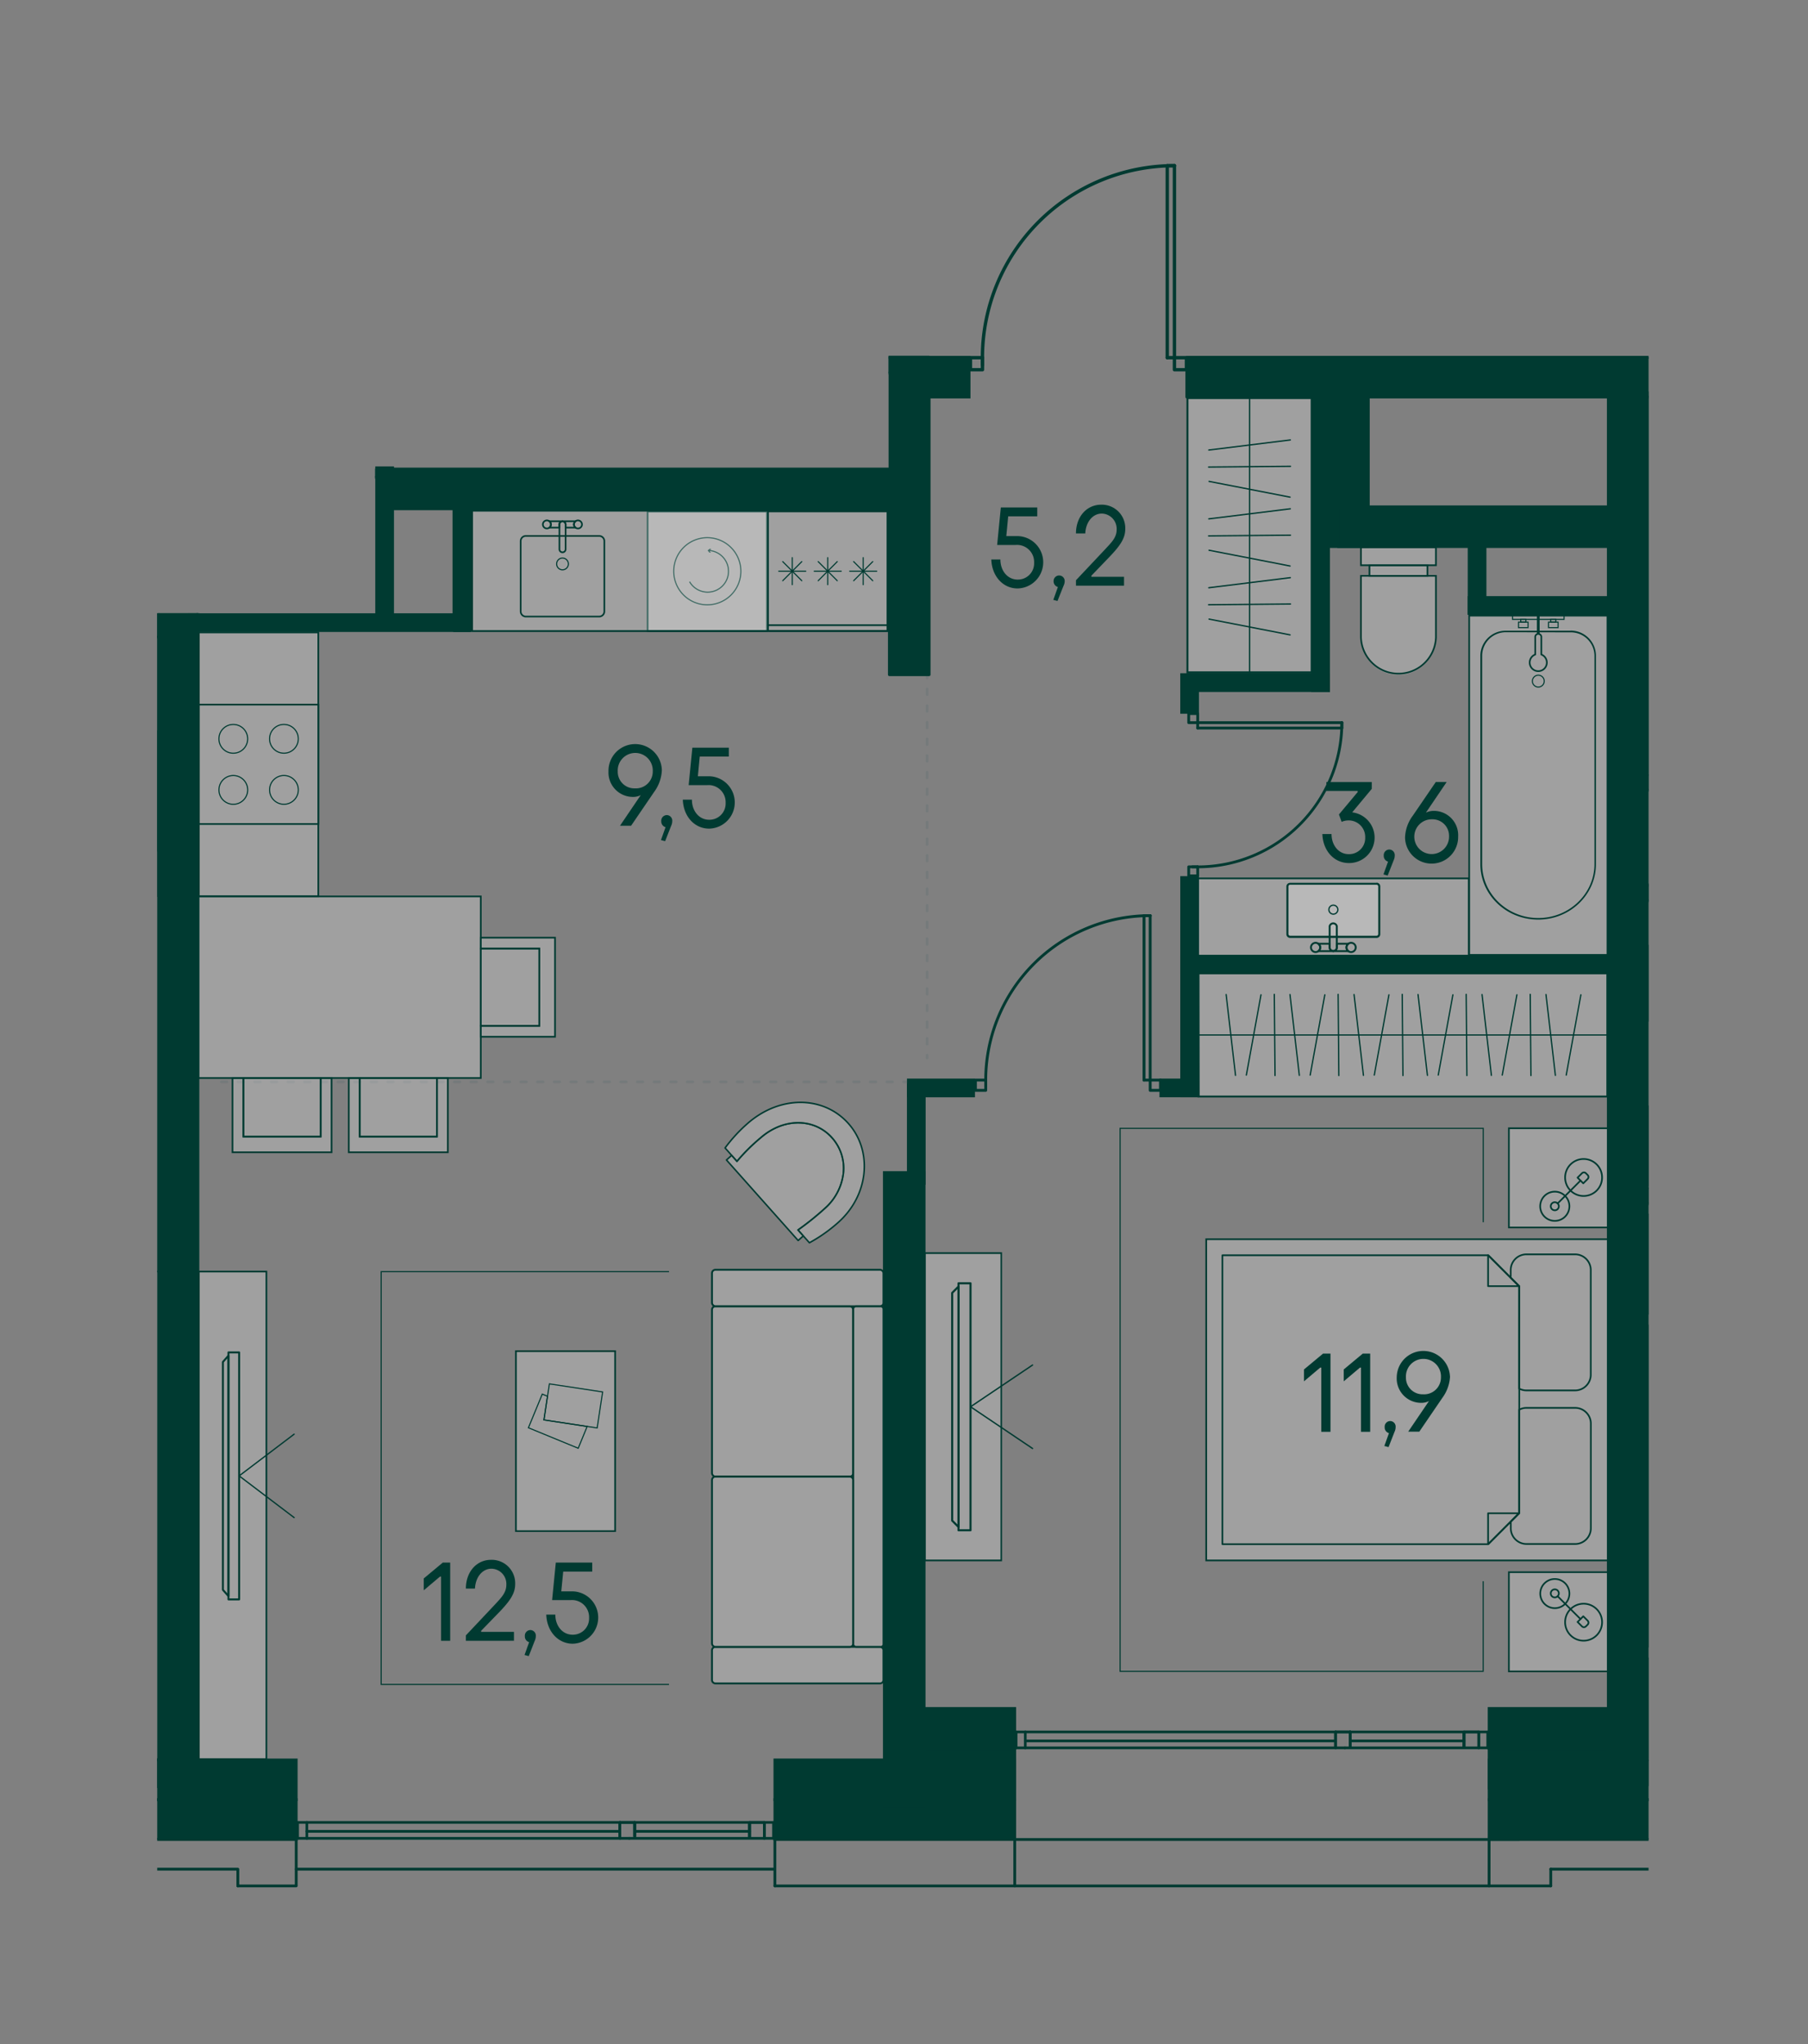<svg id="Слой_1" data-name="Слой 1" xmlns="http://www.w3.org/2000/svg" xmlns:xlink="http://www.w3.org/1999/xlink" viewBox="0 0 488.98 552.76"><rect x="0" y="0" width="488.98" height="552.76" fill="#808080" stroke="none"/><defs><clipPath id="clip-path"><rect width="488.98" height="552.76" fill="none"/></clipPath><clipPath id="clip-path-2"><polygon points="240.32 42.52 240.32 126.71 101.45 126.71 101.45 165.83 42.52 165.83 42.52 511.94 445.86 511.94 445.86 42.52 240.32 42.52" fill="none"/></clipPath><clipPath id="clip-path-4"><rect x="445.97" y="107.31" width="32.25" height="101.48" fill="none"/></clipPath><clipPath id="clip-path-6"><rect x="488.89" y="-33.61" width="100.51" height="34.14" fill="none"/></clipPath><clipPath id="clip-path-8"><rect x="324.14" y="263.23" width="110.57" height="33.3" fill="none"/></clipPath><clipPath id="clip-path-10"><rect x="321.15" y="107.64" width="33.59" height="74.17" fill="none"/></clipPath><clipPath id="clip-path-12"><rect x="196.47" y="303.62" width="31.69" height="31.84" fill="none"/></clipPath><clipPath id="clip-path-14"><rect x="196.1" y="298.11" width="37.65" height="37.96" fill="none"/></clipPath><clipPath id="clip-path-16"><rect x="130.03" y="253.57" width="20.08" height="26.79" fill="none"/></clipPath><clipPath id="clip-path-18"><rect x="130.03" y="256.53" width="15.84" height="20.87" fill="none"/></clipPath><clipPath id="clip-path-20"><rect x="62.89" y="291.52" width="26.79" height="20.08" fill="none"/></clipPath><clipPath id="clip-path-22"><rect x="65.85" y="291.52" width="20.86" height="15.84" fill="none"/></clipPath><clipPath id="clip-path-24"><rect x="94.33" y="291.52" width="26.79" height="20.08" fill="none"/></clipPath><clipPath id="clip-path-26"><rect x="97.29" y="291.52" width="20.87" height="15.83" fill="none"/></clipPath><clipPath id="clip-path-28"><rect x="53.64" y="242.41" width="76.39" height="49.11" fill="none"/></clipPath><clipPath id="clip-path-30"><rect x="6.19" y="291.52" width="26.79" height="20.08" fill="none"/></clipPath><clipPath id="clip-path-31"><rect x="9.15" y="291.52" width="20.87" height="15.84" fill="none"/></clipPath><clipPath id="clip-path-32"><rect x="-25.26" y="291.52" width="26.79" height="20.08" fill="none"/></clipPath><clipPath id="clip-path-33"><rect x="-34.17" y="242.41" width="76.39" height="49.11" fill="none"/></clipPath><clipPath id="clip-path-35"><rect x="408.08" y="425.15" width="26.83" height="26.83" fill="none"/></clipPath><clipPath id="clip-path-38"><rect x="408.08" y="305.11" width="26.83" height="26.83" fill="none"/></clipPath><clipPath id="clip-path-41"><rect x="326.23" y="335.12" width="108.68" height="86.86" fill="none"/></clipPath><clipPath id="clip-path-44"><rect x="445.95" y="328.42" width="26.83" height="26.83" fill="none"/></clipPath><clipPath id="clip-path-46"><rect x="445.95" y="448.47" width="26.83" height="26.83" fill="none"/></clipPath><clipPath id="clip-path-48"><rect x="445.95" y="358.43" width="108.68" height="86.86" fill="none"/></clipPath><clipPath id="clip-path-50"><rect x="192.56" y="353.24" width="38.2" height="46.06" fill="none"/></clipPath><clipPath id="clip-path-52"><rect x="192.56" y="343.38" width="46.38" height="9.87" fill="none"/></clipPath><clipPath id="clip-path-54"><rect x="192.56" y="445.36" width="46.38" height="9.87" fill="none"/></clipPath><clipPath id="clip-path-56"><rect x="230.76" y="353.24" width="8.19" height="92.12" fill="none"/></clipPath><clipPath id="clip-path-58"><rect x="192.56" y="399.3" width="38.2" height="46.06" fill="none"/></clipPath><clipPath id="clip-path-60"><rect x="53.76" y="343.85" width="18.28" height="131.85" fill="none"/></clipPath><clipPath id="clip-path-62"><rect x="24.59" y="343.86" width="18.29" height="131.84" fill="none"/></clipPath><clipPath id="clip-path-64"><rect x="250.15" y="338.87" width="20.66" height="83.11" fill="none"/></clipPath><clipPath id="clip-path-66"><rect x="139.53" y="365.38" width="26.83" height="48.66" fill="none"/></clipPath><clipPath id="clip-path-69"><rect x="175.15" y="138.34" width="32.29" height="32.29" fill="none"/></clipPath><clipPath id="clip-path-72"><rect x="445.97" y="299.17" width="32.29" height="21.38" fill="none"/></clipPath><clipPath id="clip-path-74"><rect x="287.69" y="-52.41" width="52.59" height="52.68" fill="none"/></clipPath><clipPath id="clip-path-75"><rect x="397.34" y="166.48" width="37.4" height="91.76" fill="none"/></clipPath><clipPath id="clip-path-77"><rect x="368.07" y="155.71" width="20.28" height="26.76" fill="none"/></clipPath><clipPath id="clip-path-79"><rect x="370.37" y="152.88" width="15.68" height="2.83" fill="none"/></clipPath><clipPath id="clip-path-81"><rect x="368.07" y="148.01" width="20.28" height="4.85" fill="none"/></clipPath><clipPath id="clip-path-83"><rect x="453.59" y="255.75" width="26.77" height="20.29" fill="none"/></clipPath><clipPath id="clip-path-85"><rect x="450.76" y="258.05" width="2.83" height="15.68" fill="none"/></clipPath><clipPath id="clip-path-87"><rect x="445.89" y="255.75" width="4.85" height="20.29" fill="none"/></clipPath><clipPath id="clip-path-89"><rect x="323.99" y="237.53" width="73.24" height="20.91" fill="none"/></clipPath><clipPath id="clip-path-91"><rect x="348.21" y="238.99" width="24.8" height="14.3" fill="none"/></clipPath><clipPath id="clip-path-93"><rect x="478.22" y="299.15" width="53.22" height="21.55" fill="none"/></clipPath><clipPath id="clip-path-96"><rect x="10.09" y="172.11" width="32.29" height="70.21" fill="none"/></clipPath><clipPath id="clip-path-98"><rect x="-143.38" y="139.75" width="166.4" height="32.29" fill="none"/></clipPath><clipPath id="clip-path-100"><rect x="53.8" y="171.02" width="32.29" height="71.33" fill="none"/></clipPath><clipPath id="clip-path-102"><rect x="127.69" y="138.12" width="112.61" height="32.52" fill="none"/></clipPath></defs><g clip-path="url(#clip-path)"><g clip-path="url(#clip-path-2)"><line x1="-153.89" y1="292.39" x2="42.77" y2="292.39" fill="none" stroke="#757a7b" stroke-linecap="round" stroke-linejoin="round" stroke-width="0.75" stroke-dasharray="1.5 3"/></g><line x1="59.87" y1="292.57" x2="250.74" y2="292.57" fill="none" stroke="#757a7b" stroke-linecap="round" stroke-linejoin="round" stroke-width="0.75" stroke-dasharray="1.5 3"/><line x1="250.74" y1="172.84" x2="250.74" y2="286.11" fill="none" stroke="#757a7b" stroke-linecap="round" stroke-linejoin="round" stroke-width="0.75" stroke-dasharray="1.5 3"/><g clip-path="url(#clip-path-2)"><g opacity="0.25"><g clip-path="url(#clip-path-4)"><rect x="445.97" y="107.31" width="32.25" height="101.48" fill="#fff"/></g></g></g><rect x="445.73" y="107.07" width="0.13" height="101.96" fill="#003a31"/><g clip-path="url(#clip-path-2)"><g opacity="0.25"><g clip-path="url(#clip-path-6)"><rect x="488.89" y="-33.61" width="100.51" height="34.14" fill="#fff"/></g></g></g><g clip-path="url(#clip-path-2)"><g opacity="0.25"><g clip-path="url(#clip-path-8)"><rect x="324.14" y="263.23" width="110.57" height="33.3" fill="#fff"/></g></g></g><path d="M324.4,263.48H434.45v32.79h-110Zm-.52,33.3H435V263H323.88Z" fill="#003a31"/><line x1="434.97" y1="279.88" x2="323.88" y2="279.88" fill="none" stroke="#003a31" stroke-linejoin="round" stroke-width="0.35"/><line x1="334.15" y1="290.8" x2="331.61" y2="268.95" fill="none" stroke="#003a31" stroke-linecap="round" stroke-linejoin="round" stroke-width="0.35"/><line x1="337.08" y1="290.73" x2="341.04" y2="269.02" fill="none" stroke="#003a31" stroke-linecap="round" stroke-linejoin="round" stroke-width="0.35"/><line x1="344.83" y1="290.85" x2="344.64" y2="268.9" fill="none" stroke="#003a31" stroke-linecap="round" stroke-linejoin="round" stroke-width="0.35"/><line x1="351.41" y1="290.8" x2="348.88" y2="268.95" fill="none" stroke="#003a31" stroke-linecap="round" stroke-linejoin="round" stroke-width="0.35"/><line x1="354.34" y1="290.73" x2="358.3" y2="269.02" fill="none" stroke="#003a31" stroke-linecap="round" stroke-linejoin="round" stroke-width="0.35"/><line x1="362.09" y1="290.85" x2="361.9" y2="268.9" fill="none" stroke="#003a31" stroke-linecap="round" stroke-linejoin="round" stroke-width="0.35"/><line x1="368.75" y1="290.8" x2="366.21" y2="268.95" fill="none" stroke="#003a31" stroke-linecap="round" stroke-linejoin="round" stroke-width="0.35"/><line x1="371.68" y1="290.73" x2="375.64" y2="269.02" fill="none" stroke="#003a31" stroke-linecap="round" stroke-linejoin="round" stroke-width="0.35"/><line x1="379.43" y1="290.85" x2="379.24" y2="268.9" fill="none" stroke="#003a31" stroke-linecap="round" stroke-linejoin="round" stroke-width="0.35"/><line x1="386.05" y1="290.8" x2="383.51" y2="268.95" fill="none" stroke="#003a31" stroke-linecap="round" stroke-linejoin="round" stroke-width="0.35"/><line x1="388.98" y1="290.73" x2="392.94" y2="269.02" fill="none" stroke="#003a31" stroke-linecap="round" stroke-linejoin="round" stroke-width="0.35"/><line x1="396.73" y1="290.85" x2="396.54" y2="268.9" fill="none" stroke="#003a31" stroke-linecap="round" stroke-linejoin="round" stroke-width="0.35"/><line x1="403.35" y1="290.8" x2="400.82" y2="268.95" fill="none" stroke="#003a31" stroke-linecap="round" stroke-linejoin="round" stroke-width="0.35"/><line x1="406.29" y1="290.73" x2="410.25" y2="269.02" fill="none" stroke="#003a31" stroke-linecap="round" stroke-linejoin="round" stroke-width="0.35"/><line x1="414.04" y1="290.85" x2="413.85" y2="268.9" fill="none" stroke="#003a31" stroke-linecap="round" stroke-linejoin="round" stroke-width="0.35"/><line x1="420.66" y1="290.8" x2="418.12" y2="268.95" fill="none" stroke="#003a31" stroke-linecap="round" stroke-linejoin="round" stroke-width="0.35"/><line x1="423.59" y1="290.73" x2="427.55" y2="269.02" fill="none" stroke="#003a31" stroke-linecap="round" stroke-linejoin="round" stroke-width="0.35"/><g clip-path="url(#clip-path-2)"><g opacity="0.25"><g clip-path="url(#clip-path-10)"><rect x="321.15" y="107.64" width="33.59" height="74.17" fill="#fff"/></g></g></g><path d="M321.42,107.91h33.06v73.64H321.42Zm-.54,74.17H355V107.37H320.88Z" fill="#003a31"/><line x1="337.95" y1="107.37" x2="337.95" y2="182.08" fill="none" stroke="#003a31" stroke-linejoin="round" stroke-width="0.36"/><line x1="348.9" y1="171.68" x2="326.99" y2="167.42" fill="none" stroke="#003a31" stroke-linecap="round" stroke-linejoin="round" stroke-width="0.36"/><line x1="349.02" y1="163.34" x2="326.87" y2="163.54" fill="none" stroke="#003a31" stroke-linecap="round" stroke-linejoin="round" stroke-width="0.36"/><line x1="348.97" y1="156.21" x2="326.92" y2="158.94" fill="none" stroke="#003a31" stroke-linecap="round" stroke-linejoin="round" stroke-width="0.36"/><line x1="348.9" y1="153.06" x2="326.99" y2="148.8" fill="none" stroke="#003a31" stroke-linecap="round" stroke-linejoin="round" stroke-width="0.36"/><line x1="349.02" y1="144.72" x2="326.87" y2="144.92" fill="none" stroke="#003a31" stroke-linecap="round" stroke-linejoin="round" stroke-width="0.36"/><line x1="348.97" y1="137.59" x2="326.92" y2="140.32" fill="none" stroke="#003a31" stroke-linecap="round" stroke-linejoin="round" stroke-width="0.36"/><line x1="348.9" y1="134.44" x2="326.99" y2="130.18" fill="none" stroke="#003a31" stroke-linecap="round" stroke-linejoin="round" stroke-width="0.36"/><line x1="349.02" y1="126.1" x2="326.87" y2="126.3" fill="none" stroke="#003a31" stroke-linecap="round" stroke-linejoin="round" stroke-width="0.36"/><line x1="348.97" y1="118.97" x2="326.92" y2="121.7" fill="none" stroke="#003a31" stroke-linecap="round" stroke-linejoin="round" stroke-width="0.36"/><g clip-path="url(#clip-path-2)"><g opacity="0.25"><g clip-path="url(#clip-path-12)"><g clip-path="url(#clip-path-12)"><path d="M215.84,332.61a75.88,75.88,0,0,0,7.14-5.73,15,15,0,0,0,5.09-9.36,12.32,12.32,0,0,0-3-9.8,11.86,11.86,0,0,0-5.37-3.51c-4.57-1.46-9.83-.18-14,3.49a50.42,50.42,0,0,0-6.38,6.34l-1.43-1.61-1.41,1.26,19.38,21.77,1.41-1.25Z" fill="#fff"/></g></g></g><path d="M215.84,332.61a75.88,75.88,0,0,0,7.14-5.73,15,15,0,0,0,5.09-9.36,12.32,12.32,0,0,0-3-9.8,11.86,11.86,0,0,0-5.37-3.51c-4.57-1.46-9.83-.18-14,3.49a50.42,50.42,0,0,0-6.38,6.34l-1.43-1.61-1.41,1.26,19.38,21.77,1.41-1.25Z" fill="none" stroke="#003a31" stroke-linecap="round" stroke-linejoin="round" stroke-width="0.41"/><g opacity="0.25"><g clip-path="url(#clip-path-14)"><g clip-path="url(#clip-path-14)"><path d="M229.46,303.83c-6.67-7.48-18.36-7.74-27.18-.1a41.68,41.68,0,0,0-6.18,6.7l3.21,3.61a50.42,50.42,0,0,1,6.38-6.34c4.2-3.67,9.46-4.95,14-3.49a12,12,0,0,1,5.37,3.51,12.35,12.35,0,0,1,3,9.8,15.06,15.06,0,0,1-5.08,9.36,76.63,76.63,0,0,1-7.15,5.73l3.08,3.46a41.44,41.44,0,0,0,7.49-5.23c8.54-7.41,9.71-19.52,3.05-27" fill="#fff"/></g></g></g><path d="M229.46,303.83c-6.67-7.48-18.36-7.74-27.18-.1a41.68,41.68,0,0,0-6.18,6.7l3.21,3.61a50.42,50.42,0,0,1,6.38-6.34c4.2-3.67,9.46-4.95,14-3.49a12,12,0,0,1,5.37,3.51,12.35,12.35,0,0,1,3,9.8,15.06,15.06,0,0,1-5.08,9.36,76.63,76.63,0,0,1-7.15,5.73l3.08,3.46a41.44,41.44,0,0,0,7.49-5.23C235,323.43,236.12,311.32,229.46,303.83Z" fill="none" stroke="#003a31" stroke-linecap="round" stroke-linejoin="round" stroke-width="0.41"/><g opacity="0.25"><g clip-path="url(#clip-path-16)"><polygon points="130.03 253.57 130.03 256.53 145.87 256.53 145.87 277.4 130.03 277.4 130.03 280.36 150.11 280.36 150.11 253.57 130.03 253.57" fill="#fff"/></g></g></g><polygon points="150.11 280.36 150.11 253.57 130.03 253.57 130.03 256.53 145.87 256.53 145.87 277.4 130.03 277.4 130.03 280.36 150.11 280.36" fill="none" stroke="#003a31" stroke-miterlimit="10" stroke-width="0.45"/><g clip-path="url(#clip-path-2)"><g opacity="0.25"><g clip-path="url(#clip-path-18)"><rect x="130.03" y="256.53" width="15.84" height="20.87" fill="#fff"/></g></g></g><rect x="130.03" y="256.53" width="15.84" height="20.87" fill="none" stroke="#003a31" stroke-miterlimit="10" stroke-width="0.45"/><g clip-path="url(#clip-path-2)"><g opacity="0.25"><g clip-path="url(#clip-path-20)"><polygon points="86.71 291.52 86.71 307.35 65.84 307.35 65.84 291.52 62.88 291.52 62.88 311.59 89.67 311.59 89.67 291.52 86.71 291.52" fill="#fff"/></g></g></g><polygon points="89.67 311.6 62.88 311.6 62.88 291.52 65.84 291.52 65.84 307.35 86.71 307.35 86.71 291.52 89.67 291.52 89.67 311.6" fill="none" stroke="#003a31" stroke-miterlimit="10" stroke-width="0.45"/><g clip-path="url(#clip-path-2)"><g opacity="0.25"><g clip-path="url(#clip-path-22)"><rect x="65.85" y="291.52" width="20.86" height="15.84" fill="#fff"/></g></g></g><rect x="65.85" y="291.52" width="20.87" height="15.84" fill="none" stroke="#003a31" stroke-miterlimit="10" stroke-width="0.45"/><g clip-path="url(#clip-path-2)"><g opacity="0.25"><g clip-path="url(#clip-path-24)"><polygon points="118.16 291.52 118.16 307.35 97.29 307.35 97.29 291.52 94.33 291.52 94.33 311.59 121.12 311.59 121.12 291.52 118.16 291.52" fill="#fff"/></g></g></g><polygon points="121.12 311.6 94.33 311.6 94.33 291.52 97.29 291.52 97.29 307.35 118.16 307.35 118.16 291.52 121.12 291.52 121.12 311.6" fill="none" stroke="#003a31" stroke-miterlimit="10" stroke-width="0.45"/><g clip-path="url(#clip-path-2)"><g opacity="0.25"><g clip-path="url(#clip-path-26)"><rect x="97.29" y="291.52" width="20.87" height="15.83" fill="#fff"/></g></g></g><rect x="97.29" y="291.52" width="20.87" height="15.84" fill="none" stroke="#003a31" stroke-miterlimit="10" stroke-width="0.45"/><g clip-path="url(#clip-path-2)"><g opacity="0.25"><g clip-path="url(#clip-path-28)"><rect x="53.64" y="242.41" width="76.39" height="49.11" fill="#fff"/></g></g></g><rect x="53.64" y="242.41" width="76.39" height="49.11" fill="none" stroke="#003a31" stroke-miterlimit="10" stroke-width="0.45"/><g clip-path="url(#clip-path-2)"><g opacity="0.25"><g clip-path="url(#clip-path-30)"><polygon points="30.02 291.52 30.02 307.35 9.15 307.35 9.15 291.52 6.19 291.52 6.19 311.59 32.98 311.59 32.98 291.52 30.02 291.52" fill="#fff"/></g></g><g opacity="0.25"><g clip-path="url(#clip-path-31)"><rect x="9.15" y="291.52" width="20.87" height="15.84" fill="#fff"/></g></g><g opacity="0.25"><g clip-path="url(#clip-path-32)"><polygon points="-1.43 291.52 -1.43 307.35 -22.3 307.35 -22.3 291.52 -25.25 291.52 -25.25 311.59 1.53 311.59 1.53 291.52 -1.43 291.52" fill="#fff"/></g></g><g opacity="0.25"><g clip-path="url(#clip-path-33)"><rect x="-34.17" y="242.41" width="76.39" height="49.11" fill="#fff"/></g></g><rect x="-34.17" y="242.41" width="76.39" height="49.11" fill="none" stroke="#003a31" stroke-miterlimit="10" stroke-width="0.45"/></g><polyline points="401.13 427.6 401.13 451.96 302.93 451.96 302.93 305.13 401.15 305.13 401.15 330.52" fill="none" stroke="#003a31" stroke-miterlimit="10" stroke-width="0.3"/><g clip-path="url(#clip-path-2)"><g opacity="0.25"><g clip-path="url(#clip-path-35)"><rect x="408.08" y="425.15" width="26.83" height="26.83" fill="#fff"/></g></g></g><path d="M408.31,425.38h26.38v26.38H408.31Zm-.45,26.83h27.28V424.93H407.86Z" fill="#003a31"/><g clip-path="url(#clip-path-2)"><path d="M428.29,433.68a5,5,0,1,0,5,5A5,5,0,0,0,428.29,433.68Z" fill="none" stroke="#003a31" stroke-linecap="round" stroke-linejoin="round" stroke-width="0.45"/><path d="M428.2,437.08l-1.54,1.54,1.19,1.19a.75.75,0,0,0,1.06,0l.48-.48a.75.75,0,0,0,0-1.06Z" fill="none" stroke="#003a31" stroke-linecap="round" stroke-linejoin="round" stroke-width="0.45"/><path d="M420.5,427a3.94,3.94,0,1,0,3.95,3.94A3.94,3.94,0,0,0,420.5,427Z" fill="none" stroke="#003a31" stroke-linecap="round" stroke-linejoin="round" stroke-width="0.45"/></g><line x1="427.45" y1="437.83" x2="421.26" y2="431.65" fill="none" stroke="#003a31" stroke-linecap="round" stroke-linejoin="round" stroke-width="0.45"/><g clip-path="url(#clip-path-2)"><path d="M420.5,429.8a1.09,1.09,0,1,0,1.09,1.09A1.08,1.08,0,0,0,420.5,429.8Z" fill="none" stroke="#003a31" stroke-linecap="round" stroke-linejoin="round" stroke-width="0.45"/><g opacity="0.25"><g clip-path="url(#clip-path-38)"><rect x="408.08" y="305.11" width="26.83" height="26.83" fill="#fff"/></g></g></g><path d="M408.31,305.33h26.38v26.38H408.31Zm-.45,26.83h27.28V304.88H407.86Z" fill="#003a31"/><g clip-path="url(#clip-path-2)"><path d="M428.29,323.42a5,5,0,1,1,5-5A5,5,0,0,1,428.29,323.42Z" fill="none" stroke="#003a31" stroke-linecap="round" stroke-linejoin="round" stroke-width="0.45"/><path d="M428.2,320l-1.54-1.54,1.19-1.19a.75.75,0,0,1,1.06,0l.48.48a.75.75,0,0,1,0,1.06Z" fill="none" stroke="#003a31" stroke-linecap="round" stroke-linejoin="round" stroke-width="0.45"/><path d="M420.5,330.15a3.95,3.95,0,1,1,3.95-3.95A3.95,3.95,0,0,1,420.5,330.15Z" fill="none" stroke="#003a31" stroke-linecap="round" stroke-linejoin="round" stroke-width="0.45"/></g><line x1="427.45" y1="319.26" x2="421.26" y2="325.44" fill="none" stroke="#003a31" stroke-linecap="round" stroke-linejoin="round" stroke-width="0.45"/><g clip-path="url(#clip-path-2)"><path d="M420.5,327.29a1.09,1.09,0,1,1,1.09-1.09A1.08,1.08,0,0,1,420.5,327.29Z" fill="none" stroke="#003a31" stroke-linecap="round" stroke-linejoin="round" stroke-width="0.45"/><g opacity="0.25"><g clip-path="url(#clip-path-41)"><rect x="326.23" y="335.12" width="108.68" height="86.86" fill="#fff"/></g></g></g><path d="M326.46,335.34H434.69v86.41H326.46ZM326,422.2H435.14V334.89H326Z" fill="#003a31"/><g clip-path="url(#clip-path-2)"><path d="M408.6,413.32V411.5l2.27-2.28,0-28a4.19,4.19,0,0,1,2-.5H426a4.25,4.25,0,0,1,4.25,4.26v28.29a4.25,4.25,0,0,1-4.25,4.26H412.85A4.25,4.25,0,0,1,408.6,413.32Z" fill="none" stroke="#003a31" stroke-linecap="round" stroke-linejoin="round" stroke-width="0.45"/><path d="M430.23,343.44v28.3A4.25,4.25,0,0,1,426,376H412.85a4.19,4.19,0,0,1-2-.5l0-27.69h0l-2.27-2.27v-2.09a4.25,4.25,0,0,1,4.25-4.25H426A4.25,4.25,0,0,1,430.23,343.44Z" fill="none" stroke="#003a31" stroke-linecap="round" stroke-linejoin="round" stroke-width="0.45"/></g><polygon points="410.87 409.22 402.52 417.58 330.6 417.58 330.6 339.45 402.52 339.45 410.87 347.81 410.91 347.81 410.87 409.22" fill="none" stroke="#003a31" stroke-linecap="round" stroke-linejoin="round" stroke-width="0.45"/><polygon points="402.46 347.8 402.46 339.45 410.81 347.8 402.46 347.8" fill="none" stroke="#003a31" stroke-linecap="round" stroke-linejoin="round" stroke-width="0.45"/><polygon points="402.46 409.22 402.46 417.58 410.81 409.22 402.46 409.22" fill="none" stroke="#003a31" stroke-linecap="round" stroke-linejoin="round" stroke-width="0.45"/><g clip-path="url(#clip-path-2)"><g opacity="0.25"><g clip-path="url(#clip-path-44)"><rect x="445.95" y="328.42" width="26.83" height="26.83" fill="#fff"/></g></g></g><rect x="445.73" y="328.2" width="0.13" height="27.28" fill="#003a31"/><g clip-path="url(#clip-path-2)"><path d="M452.57,346.73a5,5,0,1,0-5-5A5,5,0,0,0,452.57,346.73Z" fill="none" stroke="#003a31" stroke-linecap="round" stroke-linejoin="round" stroke-width="0.45"/><path d="M452.66,343.33l1.54-1.54L453,340.6a.74.74,0,0,0-1.05,0l-.48.48a.74.74,0,0,0,0,1.06Z" fill="none" stroke="#003a31" stroke-linecap="round" stroke-linejoin="round" stroke-width="0.45"/><path d="M460.36,353.46a3.94,3.94,0,1,0-3.94-3.94A3.93,3.93,0,0,0,460.36,353.46Z" fill="none" stroke="#003a31" stroke-linecap="round" stroke-linejoin="round" stroke-width="0.45"/><path d="M460.36,350.61a1.09,1.09,0,1,0-1.09-1.09A1.09,1.09,0,0,0,460.36,350.61Z" fill="none" stroke="#003a31" stroke-linecap="round" stroke-linejoin="round" stroke-width="0.45"/><g opacity="0.25"><g clip-path="url(#clip-path-46)"><rect x="445.95" y="448.47" width="26.83" height="26.83" fill="#fff"/></g></g></g><rect x="445.73" y="448.24" width="0.13" height="27.28" fill="#003a31"/><g clip-path="url(#clip-path-2)"><path d="M452.57,457a5,5,0,1,1-5,5A5,5,0,0,1,452.57,457Z" fill="none" stroke="#003a31" stroke-linecap="round" stroke-linejoin="round" stroke-width="0.45"/><path d="M452.66,460.4l1.54,1.53L453,463.12a.74.74,0,0,1-1.05,0l-.48-.48a.74.74,0,0,1,0-1.06Z" fill="none" stroke="#003a31" stroke-linecap="round" stroke-linejoin="round" stroke-width="0.45"/><path d="M460.36,450.26a3.94,3.94,0,1,1-3.94,3.94A3.94,3.94,0,0,1,460.36,450.26Z" fill="none" stroke="#003a31" stroke-linecap="round" stroke-linejoin="round" stroke-width="0.45"/><path d="M460.36,453.11a1.09,1.09,0,1,1-1.09,1.09A1.09,1.09,0,0,1,460.36,453.11Z" fill="none" stroke="#003a31" stroke-linecap="round" stroke-linejoin="round" stroke-width="0.45"/><g opacity="0.25"><g clip-path="url(#clip-path-48)"><rect x="445.95" y="358.43" width="108.68" height="86.86" fill="#fff"/></g></g></g><rect x="445.73" y="358.21" width="0.13" height="87.31" fill="#003a31"/><g clip-path="url(#clip-path-2)"><path d="M472.27,367.08v1.83L470,371.19l0,27.94a4.12,4.12,0,0,1-2,.5H454.88a4.25,4.25,0,0,1-4.25-4.25v-28.3a4.25,4.25,0,0,1,4.25-4.25H468A4.25,4.25,0,0,1,472.27,367.08Z" fill="none" stroke="#003a31" stroke-linecap="round" stroke-linejoin="round" stroke-width="0.45"/><path d="M450.63,437v-28.3a4.26,4.26,0,0,1,4.25-4.26H468a4.28,4.28,0,0,1,2,.5l0,27.69h0l2.28,2.28V437a4.25,4.25,0,0,1-4.25,4.25H454.88A4.25,4.25,0,0,1,450.63,437Z" fill="none" stroke="#003a31" stroke-linecap="round" stroke-linejoin="round" stroke-width="0.45"/><g opacity="0.25"><g clip-path="url(#clip-path-50)"><g clip-path="url(#clip-path-50)"><path d="M192.56,398.37V354.18a.93.93,0,0,1,.93-.93h36.33a.93.93,0,0,1,.94.93v44.19a.93.93,0,0,1-.94.93H193.49a.93.93,0,0,1-.93-.93" fill="#fff"/></g></g></g><rect x="192.56" y="353.25" width="38.2" height="46.06" rx="0.93" fill="none" stroke="#003a31" stroke-miterlimit="10" stroke-width="0.5"/><g opacity="0.25"><g clip-path="url(#clip-path-52)"><g clip-path="url(#clip-path-52)"><path d="M192.56,352.31v-8a.94.94,0,0,1,.93-.94H238a.94.94,0,0,1,.93.94v8a.93.93,0,0,1-.93.93H193.49a.93.93,0,0,1-.93-.93" fill="#fff"/></g></g></g><rect x="192.56" y="343.37" width="46.38" height="9.87" rx="0.93" fill="none" stroke="#003a31" stroke-miterlimit="10" stroke-width="0.5"/><g opacity="0.25"><g clip-path="url(#clip-path-54)"><g clip-path="url(#clip-path-54)"><path d="M192.56,454.3v-8a.94.94,0,0,1,.93-.94H238a.94.94,0,0,1,.93.94v8a.93.93,0,0,1-.93.93H193.49a.93.93,0,0,1-.93-.93" fill="#fff"/></g></g></g><path d="M193.49,445.36H238a.94.94,0,0,1,.94.94v8a.93.93,0,0,1-.93.93H193.49a.93.93,0,0,1-.93-.93v-8A.93.93,0,0,1,193.49,445.36Z" fill="none" stroke="#003a31" stroke-miterlimit="10" stroke-width="0.5"/><g opacity="0.25"><g clip-path="url(#clip-path-56)"><g clip-path="url(#clip-path-56)"><path d="M238.21,445.36H231.5a.74.74,0,0,1-.74-.74V354a.73.73,0,0,1,.74-.73h6.71a.73.73,0,0,1,.73.73v90.64a.74.74,0,0,1-.73.74" fill="#fff"/></g></g></g><rect x="230.76" y="353.25" width="8.19" height="92.11" rx="0.74" fill="none" stroke="#003a31" stroke-miterlimit="10" stroke-width="0.5"/><g opacity="0.25"><g clip-path="url(#clip-path-58)"><g clip-path="url(#clip-path-58)"><path d="M192.56,444.43V400.24a.93.93,0,0,1,.93-.93h36.33a.93.93,0,0,1,.94.93v44.19a.94.94,0,0,1-.94.93H193.49a.93.93,0,0,1-.93-.93" fill="#fff"/></g></g></g><rect x="192.56" y="399.31" width="38.2" height="46.06" rx="0.93" fill="none" stroke="#003a31" stroke-miterlimit="10" stroke-width="0.5"/><g opacity="0.25"><g clip-path="url(#clip-path-60)"><rect x="53.76" y="343.85" width="18.28" height="131.85" fill="#fff"/></g></g></g><path d="M54,344.08H71.82V475.47H54Zm-.45,131.84H72.27V343.63H53.53Z" fill="#003a31"/><polygon points="60.28 429.92 60.28 368.31 61.79 366.6 61.79 431.63 60.28 429.92" fill="none" stroke="#003a31" stroke-linecap="round" stroke-linejoin="round" stroke-width="0.53"/><rect x="61.79" y="365.72" width="2.89" height="66.79" fill="none" stroke="#003a31" stroke-linecap="round" stroke-linejoin="round" stroke-width="0.53"/><polyline points="79.55 410.39 64.68 399.11 79.55 387.83" fill="none" stroke="#003a31" stroke-linecap="round" stroke-linejoin="round" stroke-width="0.35"/><g clip-path="url(#clip-path-2)"><g opacity="0.25"><g clip-path="url(#clip-path-62)"><rect x="24.59" y="343.86" width="18.29" height="131.84" fill="#fff"/></g></g></g><polygon points="42.52 343.63 42.52 344.08 42.66 344.08 42.66 475.47 42.52 475.47 42.52 475.92 43.1 475.92 43.1 343.63 42.52 343.63" fill="#003a31"/><g clip-path="url(#clip-path-2)"><g opacity="0.25"><g clip-path="url(#clip-path-64)"><rect x="250.15" y="338.87" width="20.66" height="83.11" fill="#fff"/></g></g></g><path d="M250.38,339.09h20.21v82.66H250.38Zm-.45,83.11H271V338.64H249.93Z" fill="#003a31"/><polygon points="257.52 411.22 257.52 349.62 259.23 347.91 259.23 412.93 257.52 411.22" fill="none" stroke="#003a31" stroke-linecap="round" stroke-linejoin="round" stroke-width="0.56"/><rect x="259.23" y="347.03" width="3.25" height="66.79" fill="none" stroke="#003a31" stroke-linecap="round" stroke-linejoin="round" stroke-width="0.56"/><polyline points="279.25 391.7 262.49 380.42 279.25 369.14" fill="none" stroke="#003a31" stroke-linecap="round" stroke-linejoin="round" stroke-width="0.37"/><g clip-path="url(#clip-path-2)"><g opacity="0.25"><g clip-path="url(#clip-path-66)"><rect x="139.53" y="365.38" width="26.83" height="48.66" fill="#fff"/></g></g></g><path d="M139.76,365.61h26.38v48.21H139.76Zm-.45,48.66h27.28V365.16H139.31Z" fill="#003a31"/><polygon points="158.8 385.75 147.11 383.98 148.08 377.58 146.66 377 142.91 386.1 156.38 391.64 158.8 385.75" fill="none" stroke="#003a31" stroke-width="0.3"/><rect x="150.12" y="372.92" width="9.85" height="14.56" transform="translate(-244.1 476.5) rotate(-81.38)" fill="none" stroke="#003a31" stroke-width="0.3"/><g clip-path="url(#clip-path-2)"><polyline points="180.93 455.5 103.09 455.5 103.09 343.89 180.94 343.89" fill="none" stroke="#003a31" stroke-miterlimit="10" stroke-width="0.3"/></g><g clip-path="url(#clip-path-2)"><g opacity="0.25"><g clip-path="url(#clip-path-69)"><rect x="175.15" y="138.34" width="32.29" height="32.29" fill="#fff"/></g></g></g><path d="M175.37,138.56h31.84V170.4H175.37Zm-.45,32.29h32.74V138.11H174.92Z" fill="#003a31"/><g clip-path="url(#clip-path-2)"><path d="M191.29,145.4a9.08,9.08,0,1,0,9.08,9.09A9.09,9.09,0,0,0,191.29,145.4Z" fill="none" stroke="#003a31" stroke-miterlimit="10" stroke-width="0.3"/><path d="M186.5,157.31a5.64,5.64,0,1,0,5.22-8.45" fill="none" stroke="#003a31" stroke-miterlimit="10" stroke-width="0.3"/></g><polygon points="191.38 148.85 191.84 149.41 192.27 149.46 191.81 148.9 192.37 148.44 191.94 148.4 191.38 148.85" fill="#003a31"/><g clip-path="url(#clip-path-2)"><g opacity="0.25"><g clip-path="url(#clip-path-72)"><rect x="445.97" y="299.17" width="32.29" height="21.38" fill="#fff"/></g></g></g><rect x="445.75" y="298.94" width="0.12" height="21.83" fill="#003a31"/><g clip-path="url(#clip-path-2)"><path d="M462.12,301.67a8.19,8.19,0,1,0,8.18,8.18A8.18,8.18,0,0,0,462.12,301.67Z" fill="none" stroke="#003a31" stroke-miterlimit="10" stroke-width="0.3"/><path d="M457.8,312.4a5.08,5.08,0,1,0,4.74-7.61" fill="none" stroke="#003a31" stroke-miterlimit="10" stroke-width="0.3"/><g opacity="0.25"><g clip-path="url(#clip-path-74)"><rect x="287.69" y="-52.41" width="52.59" height="52.68" fill="#fff"/></g></g><g opacity="0.25"><g clip-path="url(#clip-path-75)"><g clip-path="url(#clip-path-75)"><rect x="397.34" y="166.48" width="37.4" height="91.76" fill="#fff"/></g></g></g><path d="M434.52,258H397.57V166.71h36.95Zm.45-91.76H397.12v92.21H435Z" fill="#003a31"/><path d="M424.72,171a6.39,6.39,0,0,1,6.51,6.24v56.44c0,8-6.81,14.58-15.19,14.58s-15.19-6.54-15.19-14.58V177.21a6.39,6.39,0,0,1,6.52-6.24Zm0-.44H407.37a6.83,6.83,0,0,0-7,6.68v56.44c0,8.3,7,15,15.63,15s15.63-6.72,15.63-15V177.21a6.82,6.82,0,0,0-6.95-6.68" fill="#003a31"/><path d="M414.44,184.2a1.6,1.6,0,1,0,1.6-1.61A1.61,1.61,0,0,0,414.44,184.2Z" fill="none" stroke="#003a31" stroke-miterlimit="10" stroke-width="0.29"/><path d="M418.35,179.17a2.32,2.32,0,1,1-3.14-2.17v-4.66a.83.83,0,1,1,1.65,0V177A2.33,2.33,0,0,1,418.35,179.17Z" fill="none" stroke="#003a31" stroke-linecap="round" stroke-linejoin="round" stroke-width="0.44"/><line x1="416.03" y1="171.5" x2="416.03" y2="166.41" fill="none" stroke="#003a31" stroke-miterlimit="10" stroke-width="0.73"/><rect x="409.07" y="166.41" width="13.93" height="1.09" fill="none" stroke="#003a31" stroke-linecap="round" stroke-miterlimit="10" stroke-width="0.29"/><rect x="410.68" y="168.24" width="2.59" height="1.48" fill="none" stroke="#003a31" stroke-linecap="round" stroke-miterlimit="10" stroke-width="0.29"/><rect x="418.8" y="168.24" width="2.59" height="1.48" fill="none" stroke="#003a31" stroke-linecap="round" stroke-miterlimit="10" stroke-width="0.29"/><rect x="411.28" y="167.5" width="1.39" height="0.74" fill="none" stroke="#003a31" stroke-linecap="round" stroke-miterlimit="10" stroke-width="0.29"/><rect x="419.4" y="167.5" width="1.39" height="0.74" fill="none" stroke="#003a31" stroke-linecap="round" stroke-miterlimit="10" stroke-width="0.29"/><g opacity="0.25"><g clip-path="url(#clip-path-77)"><g clip-path="url(#clip-path-77)"><path d="M378.21,182.48a10.15,10.15,0,0,1-10.14-10.14V155.72h20.29v16.62a10.16,10.16,0,0,1-10.15,10.14" fill="#fff"/></g></g></g><path d="M388.13,155.94v16.4a9.92,9.92,0,0,1-19.83,0v-16.4Zm.45-.45H367.85v16.85a10.37,10.37,0,0,0,20.73,0Z" fill="#003a31"/><g opacity="0.25"><g clip-path="url(#clip-path-79)"><g clip-path="url(#clip-path-79)"><rect x="370.37" y="152.88" width="15.68" height="2.83" fill="#fff"/></g></g></g><path d="M385.83,155.49H370.6V153.1h15.23Zm.45-2.84H370.15v3.29h16.13Z" fill="#003a31"/><g opacity="0.25"><g clip-path="url(#clip-path-81)"><g clip-path="url(#clip-path-81)"><rect x="368.07" y="148.01" width="20.28" height="4.85" fill="#fff"/></g></g></g><path d="M388.13,152.63H368.3v-4.4h19.83Zm.45-4.85H367.85v5.3h20.73Z" fill="#003a31"/><g opacity="0.25"><g clip-path="url(#clip-path-83)"><g clip-path="url(#clip-path-83)"><path d="M453.59,276V255.75h16.62a10.14,10.14,0,1,1,0,20.28Z" fill="#fff"/></g></g></g><path d="M470.22,256a9.92,9.92,0,0,1,0,19.84h-16.4V256Zm0-.45H453.37v20.74h16.85a10.37,10.37,0,0,0,0-20.74" fill="#003a31"/><g opacity="0.25"><g clip-path="url(#clip-path-85)"><g clip-path="url(#clip-path-85)"><rect x="450.76" y="258.05" width="2.83" height="15.68" fill="#fff"/></g></g></g><path d="M453.37,273.51H451V258.28h2.39Zm.45-15.69h-3.29V274h3.29Z" fill="#003a31"/><g opacity="0.25"><g clip-path="url(#clip-path-87)"><g clip-path="url(#clip-path-87)"><rect x="445.89" y="255.75" width="4.85" height="20.28" fill="#fff"/></g></g></g><path d="M450.51,275.81h-4.4V256h4.4Zm.45-20.29h-5.3v20.74H451Z" fill="#003a31"/><g opacity="0.25"><g clip-path="url(#clip-path-89)"><g clip-path="url(#clip-path-89)"><rect x="323.99" y="237.53" width="73.24" height="20.91" fill="#fff"/></g></g></g><path d="M397,258.21H324.21V237.76H397Zm.45-20.9H323.76v21.35h73.69Z" fill="#003a31"/><g opacity="0.25"><g clip-path="url(#clip-path-91)"><g clip-path="url(#clip-path-91)"><rect x="348.21" y="238.99" width="24.79" height="14.3" rx="0.71" fill="#fff"/></g></g></g><path d="M372.3,239.25a.45.45,0,0,1,.45.45v12.89a.45.45,0,0,1-.45.45H348.91a.45.45,0,0,1-.45-.45V239.7a.45.45,0,0,1,.45-.45Zm0-.51H348.91a1,1,0,0,0-1,1v12.89a1,1,0,0,0,1,1H372.3a1,1,0,0,0,1-1V239.7a1,1,0,0,0-1-1" fill="#003a31"/><path d="M359.4,246a1.21,1.21,0,1,1,1.21,1.2A1.21,1.21,0,0,1,359.4,246Z" fill="none" stroke="#003a31" stroke-linecap="round" stroke-linejoin="round" stroke-width="0.34"/><path d="M364.16,256.21a1.25,1.25,0,0,1,.51-1h-3.1v1a1,1,0,0,1-1,1h4.06A1.25,1.25,0,0,1,364.16,256.21Z" fill="none" stroke="#003a31" stroke-linecap="round" stroke-linejoin="round" stroke-width="0.51"/><path d="M357.06,256.21a1.23,1.23,0,0,1-.52,1h4.07a1,1,0,0,1-1-1v-1h-3.1A1.23,1.23,0,0,1,357.06,256.21Z" fill="none" stroke="#003a31" stroke-linecap="round" stroke-linejoin="round" stroke-width="0.51"/><path d="M360.61,257.19h0a1,1,0,0,1-1-1v-5.75a1,1,0,0,1,1.93,0v5.75A1,1,0,0,1,360.61,257.19Z" fill="none" stroke="#003a31" stroke-linecap="round" stroke-linejoin="round" stroke-width="0.51"/><path d="M364.16,256.21a1.25,1.25,0,1,1,1.25,1.25A1.25,1.25,0,0,1,364.16,256.21Z" fill="none" stroke="#003a31" stroke-linecap="round" stroke-linejoin="round" stroke-width="0.51"/><path d="M354.56,256.21a1.25,1.25,0,1,1,1.25,1.25A1.25,1.25,0,0,1,354.56,256.21Z" fill="none" stroke="#003a31" stroke-linecap="round" stroke-linejoin="round" stroke-width="0.51"/><g opacity="0.25"><g clip-path="url(#clip-path-93)"><g clip-path="url(#clip-path-93)"><rect x="478.22" y="299.15" width="53.22" height="21.55" fill="#fff"/></g></g></g><path d="M531.21,320.47H478.44V299.38h52.77Zm.45-21.54H478v22h53.67Z" fill="#003a31"/></g><g clip-path="url(#clip-path-2)"><g opacity="0.25"><g clip-path="url(#clip-path-96)"><g clip-path="url(#clip-path-96)"><rect x="10.09" y="172.11" width="32.29" height="70.21" fill="#fff"/></g></g></g><path d="M42.15,242.09H10.31V172.33H42.15Zm.45-70.21H9.86v70.66H42.6Z" fill="#003a31"/><g opacity="0.25"><g clip-path="url(#clip-path-98)"><g clip-path="url(#clip-path-98)"><rect x="-143.38" y="139.75" width="166.4" height="32.29" fill="#fff"/></g></g></g><path d="M22.79,171.81H-143.16V140h166Zm.45-32.29H-143.61v32.74H23.24Z" fill="#003a31"/><path d="M42.16,229.83H10.32V198H42.16Zm.45-32.29H9.87v32.74H42.61Z" fill="#003a31"/><circle cx="33.08" cy="220.81" r="3.89" transform="translate(-188.84 245.4) rotate(-87.8)" fill="none" stroke="#003a31" stroke-miterlimit="10" stroke-width="0.3"/><circle cx="19.39" cy="220.81" r="3.89" transform="translate(-201.77 235.78) rotate(-88.85)" fill="none" stroke="#003a31" stroke-miterlimit="10" stroke-width="0.3"/><circle cx="19.39" cy="207" r="3.89" transform="translate(-187.96 222.25) rotate(-88.85)" fill="none" stroke="#003a31" stroke-miterlimit="10" stroke-width="0.3"/><circle cx="33.08" cy="207" r="3.89" transform="translate(-175.04 232.12) rotate(-87.8)" fill="none" stroke="#003a31" stroke-miterlimit="10" stroke-width="0.3"/><g opacity="0.25"><g clip-path="url(#clip-path-100)"><g clip-path="url(#clip-path-100)"><rect x="53.8" y="171.02" width="32.29" height="71.33" fill="#fff"/></g></g></g><path d="M85.86,242.12H54V171.25H85.86Zm.45-71.32H53.57v71.77H86.31Z" fill="#003a31"/><g opacity="0.25"><g clip-path="url(#clip-path-102)"><g clip-path="url(#clip-path-102)"><rect x="127.69" y="138.12" width="112.61" height="32.51" fill="#fff"/></g></g></g><path d="M240.08,170.41H127.92V138.35H240.08Zm.45-32.52H127.47v33H240.53Z" fill="#003a31"/><path d="M85.86,222.61H54V190.77H85.86Zm.45-32.3H53.57v32.74H86.31Z" fill="#003a31"/><circle cx="63.09" cy="213.59" r="3.89" transform="translate(-154.43 261.38) rotate(-85.93)" fill="none" stroke="#003a31" stroke-miterlimit="10" stroke-width="0.3"/><circle cx="76.79" cy="213.59" r="3.89" transform="translate(-141.71 275.04) rotate(-85.93)" fill="none" stroke="#003a31" stroke-miterlimit="10" stroke-width="0.3"/><circle cx="76.79" cy="199.78" r="3.89" transform="translate(-127.94 262.21) rotate(-85.93)" fill="none" stroke="#003a31" stroke-miterlimit="10" stroke-width="0.3"/><circle cx="63.09" cy="199.78" r="3.89" transform="translate(-140.66 248.55) rotate(-85.93)" fill="none" stroke="#003a31" stroke-miterlimit="10" stroke-width="0.3"/><path d="M239.78,170.37H207.94V138.53h31.84Zm.45-32.29H207.49v32.74h32.74Z" fill="#003a31"/><line x1="229.8" y1="154.46" x2="237.11" y2="154.46" fill="none" stroke="#003a31" stroke-linecap="round" stroke-miterlimit="10" stroke-width="0.3"/><line x1="233.45" y1="158.11" x2="233.45" y2="150.8" fill="none" stroke="#003a31" stroke-linecap="round" stroke-miterlimit="10" stroke-width="0.3"/><line x1="230.87" y1="151.87" x2="236.04" y2="157.04" fill="none" stroke="#003a31" stroke-linecap="round" stroke-miterlimit="10" stroke-width="0.3"/><line x1="230.87" y1="157.04" x2="236.04" y2="151.87" fill="none" stroke="#003a31" stroke-linecap="round" stroke-miterlimit="10" stroke-width="0.3"/><line x1="220.21" y1="154.46" x2="227.51" y2="154.46" fill="none" stroke="#003a31" stroke-linecap="round" stroke-miterlimit="10" stroke-width="0.3"/><line x1="223.86" y1="158.11" x2="223.86" y2="150.8" fill="none" stroke="#003a31" stroke-linecap="round" stroke-miterlimit="10" stroke-width="0.3"/><line x1="221.28" y1="151.87" x2="226.44" y2="157.04" fill="none" stroke="#003a31" stroke-linecap="round" stroke-miterlimit="10" stroke-width="0.3"/><line x1="221.28" y1="157.04" x2="226.44" y2="151.87" fill="none" stroke="#003a31" stroke-linecap="round" stroke-miterlimit="10" stroke-width="0.3"/><line x1="210.62" y1="154.46" x2="217.92" y2="154.46" fill="none" stroke="#003a31" stroke-linecap="round" stroke-miterlimit="10" stroke-width="0.3"/><line x1="214.27" y1="158.11" x2="214.27" y2="150.8" fill="none" stroke="#003a31" stroke-linecap="round" stroke-miterlimit="10" stroke-width="0.3"/><line x1="211.69" y1="151.87" x2="216.85" y2="157.04" fill="none" stroke="#003a31" stroke-linecap="round" stroke-miterlimit="10" stroke-width="0.3"/><line x1="211.69" y1="157.04" x2="216.85" y2="151.87" fill="none" stroke="#003a31" stroke-linecap="round" stroke-miterlimit="10" stroke-width="0.3"/><line x1="240.23" y1="169.06" x2="207.49" y2="169.06" fill="none" stroke="#003a31" stroke-linejoin="round" stroke-width="0.45"/><path d="M162.06,145.15a1.18,1.18,0,0,1,1.17,1.18v19a1.18,1.18,0,0,1-1.17,1.18H142.2a1.17,1.17,0,0,1-1.16-1.18v-19a1.17,1.17,0,0,1,1.16-1.18Zm0-.44H142.2a1.62,1.62,0,0,0-1.6,1.62v19a1.62,1.62,0,0,0,1.6,1.62h19.86a1.62,1.62,0,0,0,1.61-1.62v-19a1.62,1.62,0,0,0-1.61-1.62" fill="#003a31"/><path d="M149,141.82a1.06,1.06,0,0,1-.45.86h2.71v-.88a.84.84,0,0,1,.83-.84h-3.54A1.06,1.06,0,0,1,149,141.82Z" fill="none" stroke="#003a31" stroke-linecap="round" stroke-linejoin="round" stroke-width="0.44"/><path d="M155.22,141.82a1.09,1.09,0,0,1,.45-.86h-3.54a.84.84,0,0,1,.84.84v.88h2.7A1.09,1.09,0,0,1,155.22,141.82Z" fill="none" stroke="#003a31" stroke-linecap="round" stroke-linejoin="round" stroke-width="0.44"/><path d="M152.13,141h0a.85.85,0,0,1,.84.84v6.68a.84.84,0,0,1-.84.84.83.83,0,0,1-.83-.84V141.8A.84.84,0,0,1,152.13,141Z" fill="none" stroke="#003a31" stroke-linecap="round" stroke-linejoin="round" stroke-width="0.44"/><path d="M149,141.82a1.09,1.09,0,1,1-1.09-1.09A1.09,1.09,0,0,1,149,141.82Z" fill="none" stroke="#003a31" stroke-linecap="round" stroke-linejoin="round" stroke-width="0.44"/><path d="M157.4,141.82a1.09,1.09,0,1,1-1.09-1.09A1.09,1.09,0,0,1,157.4,141.82Z" fill="none" stroke="#003a31" stroke-linecap="round" stroke-linejoin="round" stroke-width="0.44"/><path d="M153.72,152.5a1.59,1.59,0,1,1-1.59-1.59A1.6,1.6,0,0,1,153.72,152.5Z" fill="none" stroke="#003a31" stroke-linecap="round" stroke-linejoin="round" stroke-width="0.3"/></g><polygon points="253.39 462.01 249.93 462.01 249.93 472.77 274.44 472.77 274.44 462.01 253.39 462.01" fill="#003a31"/><polygon points="249.93 462.01 249.93 472.77 274.44 472.77 274.44 462.01 253.39 462.01 249.93 462.01" fill="none" stroke="#003a31" stroke-miterlimit="10" stroke-width="0.75"/><polygon points="253.39 472.77 249.93 472.77 249.93 483.53 274.44 483.53 274.44 472.77 253.39 472.77" fill="#003a31"/><polygon points="249.93 472.77 249.93 483.53 274.44 483.53 274.44 472.77 253.39 472.77 249.93 472.77" fill="none" stroke="#003a31" stroke-miterlimit="10" stroke-width="0.75"/><polygon points="407.29 462.01 402.74 462.01 402.74 472.77 434.97 472.77 434.97 462.01 407.29 462.01" fill="#003a31"/><polygon points="402.74 462.01 402.74 472.77 434.97 472.77 434.97 462.01 407.29 462.01 402.74 462.01" fill="none" stroke="#003a31" stroke-miterlimit="10" stroke-width="0.75"/><polygon points="407.29 472.77 402.74 472.77 402.74 483.53 434.97 483.53 434.97 472.77 407.29 472.77" fill="#003a31"/><polygon points="402.74 472.77 402.74 483.53 434.97 483.53 434.97 472.77 407.29 472.77 402.74 472.77" fill="none" stroke="#003a31" stroke-miterlimit="10" stroke-width="0.75"/><rect x="42.52" y="475.92" width="37.59" height="10.76" fill="#003a31"/><g clip-path="url(#clip-path-2)"><polygon points="3.58 486.68 80.11 486.68 80.11 475.92 3.58 475.92 3.58 478.9 3.58 486.68" fill="none" stroke="#003a31" stroke-miterlimit="10" stroke-width="0.75"/></g><rect x="42.52" y="486.68" width="37.59" height="10.76" fill="#003a31"/><g clip-path="url(#clip-path-2)"><polygon points="3.58 497.44 80.11 497.44 80.11 486.68 3.58 486.68 3.58 489.66 3.58 497.44" fill="none" stroke="#003a31" stroke-miterlimit="10" stroke-width="0.75"/></g><polygon points="209.57 475.92 209.57 478.9 209.57 486.68 274.44 486.68 274.44 475.92 209.57 475.92" fill="#003a31"/><polygon points="209.57 486.68 274.44 486.68 274.44 475.92 209.57 475.92 209.57 478.9 209.57 486.68" fill="none" stroke="#003a31" stroke-miterlimit="10" stroke-width="0.75"/><polygon points="209.57 486.68 209.57 489.66 209.57 497.44 274.44 497.44 274.44 486.68 209.57 486.68" fill="#003a31"/><polygon points="209.57 497.44 274.44 497.44 274.44 486.68 209.57 486.68 209.57 489.66 209.57 497.44" fill="none" stroke="#003a31" stroke-miterlimit="10" stroke-width="0.75"/><polygon points="402.74 475.92 402.74 478.9 402.74 486.68 445.86 486.68 445.86 475.92 402.74 475.92" fill="#003a31"/><g clip-path="url(#clip-path-2)"><polygon points="402.74 486.68 466.5 486.68 466.5 475.92 402.74 475.92 402.74 478.9 402.74 486.68" fill="none" stroke="#003a31" stroke-miterlimit="10" stroke-width="0.75"/></g><polygon points="402.74 486.68 402.74 489.66 402.74 497.44 445.86 497.44 445.86 486.68 402.74 486.68" fill="#003a31"/><g clip-path="url(#clip-path-2)"><polygon points="402.74 497.44 466.5 497.44 466.5 486.68 402.74 486.68 402.74 489.66 402.74 497.44" fill="none" stroke="#003a31" stroke-miterlimit="10" stroke-width="0.75"/></g><rect x="243.2" y="96.61" width="18.89" height="10.76" fill="#003a31"/><rect x="243.2" y="96.61" width="18.89" height="10.76" fill="none" stroke="#003a31" stroke-miterlimit="10" stroke-width="0.75"/><polygon points="239.17 317.09 239.17 352.63 239.17 453 239.17 488.4 249.93 488.4 249.93 317.09 239.17 317.09" fill="#003a31"/><polygon points="239.17 453 239.17 488.4 249.93 488.4 249.93 317.09 239.17 317.09 239.17 352.63 239.17 453" fill="none" stroke="#003a31" stroke-miterlimit="10" stroke-width="0.75"/><polygon points="42.77 165.83 42.77 483.21 49.01 483.21 53.53 483.21 53.53 165.83 42.77 165.83" fill="#003a31"/><g clip-path="url(#clip-path-2)"><polygon points="53.53 483.21 53.53 161.55 42.77 161.55 42.77 483.21 49.01 483.21 53.53 483.21" fill="none" stroke="#003a31" stroke-linecap="round" stroke-linejoin="round" stroke-width="0.75"/></g><rect x="101.45" y="126.71" width="22.06" height="2.42" fill="#003a31"/><g clip-path="url(#clip-path-2)"><polygon points="23.54 129.13 123.51 129.13 123.51 118.37 23.54 118.37 23.54 124.61 23.54 129.13" fill="none" stroke="#003a31" stroke-linecap="round" stroke-linejoin="round" stroke-width="0.75"/></g><polygon points="245.06 96.59 240.53 96.59 240.53 182.46 251.29 182.46 251.29 96.59 245.06 96.59" fill="#003a31"/><g clip-path="url(#clip-path-2)"><polygon points="240.53 96.58 240.53 182.46 251.29 182.46 251.29 96.58 245.05 96.58 240.53 96.58" fill="none" stroke="#003a31" stroke-linecap="round" stroke-linejoin="round" stroke-width="0.75"/></g><polygon points="363.84 104.7 359.31 104.7 359.31 147.81 370.07 147.81 370.07 104.7 363.84 104.7" fill="#003a31"/><polygon points="359.31 104.7 359.31 147.81 370.07 147.81 370.07 104.7 363.84 104.7 359.31 104.7" fill="none" stroke="#003a31" stroke-linecap="round" stroke-linejoin="round" stroke-width="0.75"/><polygon points="361.88 137.05 361.88 147.81 438.83 147.81 438.83 141.57 438.83 137.05 361.88 137.05" fill="#003a31"/><polygon points="438.83 137.05 361.87 137.05 361.87 147.81 438.83 147.81 438.83 141.57 438.83 137.05" fill="none" stroke="#003a31" stroke-linecap="round" stroke-linejoin="round" stroke-width="0.75"/><polygon points="439.49 106.23 434.97 106.23 434.97 482.63 445.73 482.63 445.73 106.23 439.49 106.23" fill="#003a31"/><g clip-path="url(#clip-path-2)"><polygon points="434.97 106.23 434.97 482.63 445.73 482.63 445.73 106.23 439.49 106.23 434.97 106.23" fill="none" stroke="#003a31" stroke-linecap="round" stroke-linejoin="round" stroke-width="0.75"/></g><rect x="42.52" y="165.83" width="11" height="6.49" fill="#003a31"/><g clip-path="url(#clip-path-2)"><polygon points="28.63 172.31 53.52 172.31 53.52 161.56 28.63 161.56 28.63 167.79 28.63 172.31" fill="none" stroke="#003a31" stroke-linecap="round" stroke-linejoin="round" stroke-width="0.75"/></g><polygon points="102.66 126.83 102.66 133.06 102.66 137.59 245.91 137.59 245.91 126.83 102.66 126.83" fill="#003a31"/><polygon points="102.66 137.59 245.91 137.59 245.91 126.83 102.66 126.83 102.66 133.06 102.66 137.59" fill="none" stroke="#003a31" stroke-linecap="round" stroke-linejoin="round" stroke-width="0.75"/><polygon points="320.97 96.61 320.97 102.85 320.97 107.37 445.86 107.37 445.86 96.61 320.97 96.61" fill="#003a31"/><g clip-path="url(#clip-path-2)"><polygon points="320.97 107.37 478.37 107.37 478.37 96.61 320.97 96.61 320.97 102.85 320.97 107.37" fill="none" stroke="#003a31" stroke-linecap="round" stroke-linejoin="round" stroke-width="0.75"/></g><rect x="437.6" y="321.23" width="8.27" height="4.3" fill="#003a31"/><g clip-path="url(#clip-path-2)"><rect x="437.6" y="321.23" width="145.36" height="4.3" fill="none" stroke="#003a31" stroke-miterlimit="10" stroke-width="0.75"/></g><rect x="319.58" y="237.31" width="4.31" height="59.04" fill="#003a31"/><rect x="319.58" y="237.31" width="4.3" height="59.04" fill="none" stroke="#003a31" stroke-miterlimit="10" stroke-width="0.75"/><rect x="313.96" y="292.04" width="9.8" height="4.3" fill="#003a31"/><rect x="313.96" y="292.05" width="9.8" height="4.3" fill="none" stroke="#003a31" stroke-miterlimit="10" stroke-width="0.75"/><rect x="245.67" y="292.04" width="17.64" height="4.31" fill="#003a31"/><rect x="245.67" y="292.05" width="17.64" height="4.31" fill="none" stroke="#003a31" stroke-miterlimit="10" stroke-width="0.75"/><rect x="245.66" y="293.31" width="4.3" height="26.7" fill="#003a31"/><rect x="245.66" y="293.31" width="4.31" height="26.7" fill="none" stroke="#003a31" stroke-miterlimit="10" stroke-width="0.75"/><rect x="355.01" y="106.01" width="4.3" height="80.74" fill="#003a31"/><rect x="355.01" y="106.01" width="4.3" height="80.74" fill="none" stroke="#003a31" stroke-miterlimit="10" stroke-width="0.75"/><rect x="319.58" y="182.45" width="4.31" height="10.18" fill="#003a31"/><rect x="319.58" y="182.45" width="4.3" height="10.18" fill="none" stroke="#003a31" stroke-miterlimit="10" stroke-width="0.75"/><rect x="240.32" y="96.58" width="10.53" height="4.3" fill="#003a31"/><g clip-path="url(#clip-path-2)"><rect x="232.78" y="96.59" width="18.07" height="4.3" fill="none" stroke="#003a31" stroke-miterlimit="10" stroke-width="0.75"/></g><rect x="319.58" y="182.45" width="39.74" height="4.3" fill="#003a31"/><rect x="319.58" y="182.45" width="39.74" height="4.3" fill="none" stroke="#003a31" stroke-miterlimit="10" stroke-width="0.75"/><rect x="444.21" y="239.29" width="1.65" height="4.3" fill="#003a31"/><g clip-path="url(#clip-path-2)"><rect x="444.21" y="239.29" width="19.87" height="4.3" fill="none" stroke="#003a31" stroke-miterlimit="10" stroke-width="0.75"/></g><rect x="397.33" y="161.58" width="44.18" height="4.3" fill="#003a31"/><rect x="397.33" y="161.58" width="44.18" height="4.3" fill="none" stroke="#003a31" stroke-miterlimit="10" stroke-width="0.75"/><rect x="438.32" y="209.4" width="7.54" height="4.3" fill="#003a31"/><g clip-path="url(#clip-path-2)"><rect x="438.32" y="209.41" width="45.17" height="4.3" fill="none" stroke="#003a31" stroke-miterlimit="10" stroke-width="0.75"/></g><rect x="101.87" y="126.71" width="4.31" height="42.1" fill="#003a31"/><rect x="101.87" y="126.5" width="4.31" height="42.31" fill="none" stroke="#003a31" stroke-miterlimit="10" stroke-width="0.75"/><rect x="397.33" y="145.43" width="4.3" height="20.46" fill="#003a31"/><rect x="397.33" y="145.42" width="4.3" height="20.46" fill="none" stroke="#003a31" stroke-miterlimit="10" stroke-width="0.75"/><polygon points="319.58 258.66 319.58 262.97 421.53 262.97 425.61 262.97 436.82 262.97 436.82 258.66 319.58 258.66" fill="#003a31"/><polygon points="319.58 258.66 319.58 262.96 421.53 262.96 425.61 262.96 436.82 262.96 436.82 258.66 319.58 258.66" fill="none" stroke="#003a31" stroke-miterlimit="10" stroke-width="0.75"/><rect x="142.88" y="126.71" width="4.45" height="1.04" fill="#003a31"/><g clip-path="url(#clip-path-2)"><rect x="142.88" y="97.85" width="4.45" height="29.9" fill="none" stroke="#003a31" stroke-linecap="round" stroke-linejoin="round" stroke-width="0.75"/></g><rect x="122.77" y="132.76" width="4.45" height="37.76" fill="#003a31"/><rect x="122.77" y="132.76" width="4.45" height="37.77" fill="none" stroke="#003a31" stroke-linecap="round" stroke-linejoin="round" stroke-width="0.75"/><rect x="50.83" y="166.22" width="76.38" height="4.31" fill="#003a31"/><g clip-path="url(#clip-path-2)"><rect x="50.83" y="166.22" width="76.38" height="4.3" fill="none" stroke="#003a31" stroke-linecap="round" stroke-linejoin="round" stroke-width="0.75"/><line x1="32.2" y1="505.46" x2="64.32" y2="505.46" fill="none" stroke="#003a31" stroke-linecap="round" stroke-linejoin="round" stroke-width="0.75"/></g><line x1="64.32" y1="509.99" x2="80.11" y2="509.99" fill="none" stroke="#003a31" stroke-linecap="round" stroke-linejoin="round" stroke-width="0.75"/><line x1="80.11" y1="505.46" x2="209.19" y2="505.46" fill="none" stroke="#003a31" stroke-linecap="round" stroke-linejoin="round" stroke-width="0.75"/><line x1="209.57" y1="509.99" x2="419.41" y2="509.99" fill="none" stroke="#003a31" stroke-linecap="round" stroke-linejoin="round" stroke-width="0.75"/><g clip-path="url(#clip-path-2)"><line x1="419.41" y1="505.46" x2="451.09" y2="505.46" fill="none" stroke="#003a31" stroke-linecap="round" stroke-linejoin="round" stroke-width="0.75"/></g><line x1="274.44" y1="497.44" x2="410.91" y2="497.44" fill="none" stroke="#003a31" stroke-linecap="round" stroke-linejoin="round" stroke-width="0.75"/><line x1="209.57" y1="496.58" x2="209.57" y2="509.99" fill="none" stroke="#003a31" stroke-linecap="round" stroke-linejoin="round" stroke-width="0.75"/><line x1="64.32" y1="505.74" x2="64.32" y2="509.99" fill="none" stroke="#003a31" stroke-linecap="round" stroke-linejoin="round" stroke-width="0.75"/><line x1="80.11" y1="497.7" x2="80.11" y2="509.76" fill="none" stroke="#003a31" stroke-linecap="round" stroke-linejoin="round" stroke-width="0.75"/><line x1="274.44" y1="497.93" x2="274.44" y2="509.99" fill="none" stroke="#003a31" stroke-linecap="round" stroke-linejoin="round" stroke-width="0.75"/><line x1="402.73" y1="497.44" x2="402.73" y2="509.99" fill="none" stroke="#003a31" stroke-linecap="round" stroke-linejoin="round" stroke-width="0.75"/><line x1="419.41" y1="505.46" x2="419.41" y2="509.99" fill="none" stroke="#003a31" stroke-linecap="round" stroke-linejoin="round" stroke-width="0.75"/><line x1="365.25" y1="470.78" x2="395.95" y2="470.78" fill="none" stroke="#003a31" stroke-linecap="round" stroke-linejoin="round" stroke-width="0.72"/><line x1="395.95" y1="472.57" x2="395.95" y2="468.54" fill="none" stroke="#003a31" stroke-linecap="round" stroke-linejoin="round" stroke-width="0.72"/><line x1="395.95" y1="468.36" x2="399.93" y2="468.36" fill="none" stroke="#003a31" stroke-linecap="round" stroke-linejoin="round" stroke-width="0.72"/><line x1="399.93" y1="468.5" x2="399.93" y2="472.45" fill="none" stroke="#003a31" stroke-linecap="round" stroke-linejoin="round" stroke-width="0.72"/><line x1="365.16" y1="472.12" x2="365.16" y2="468.36" fill="none" stroke="#003a31" stroke-linecap="round" stroke-linejoin="round" stroke-width="0.72"/><line x1="365.16" y1="468.36" x2="361.18" y2="468.36" fill="none" stroke="#003a31" stroke-linecap="round" stroke-linejoin="round" stroke-width="0.72"/><line x1="361.19" y1="468.36" x2="361.19" y2="472.39" fill="none" stroke="#003a31" stroke-linecap="round" stroke-linejoin="round" stroke-width="0.72"/><line x1="365.16" y1="472.12" x2="365.16" y2="468.36" fill="none" stroke="#003a31" stroke-linecap="round" stroke-linejoin="round" stroke-width="0.72"/><line x1="365.16" y1="468.36" x2="395.95" y2="468.36" fill="none" stroke="#003a31" stroke-linecap="round" stroke-linejoin="round" stroke-width="0.72"/><line x1="395.95" y1="468.54" x2="395.95" y2="472.57" fill="none" stroke="#003a31" stroke-linecap="round" stroke-linejoin="round" stroke-width="0.72"/><line x1="395.95" y1="472.57" x2="395.95" y2="468.54" fill="none" stroke="#003a31" stroke-linecap="round" stroke-linejoin="round" stroke-width="0.72"/><line x1="395.95" y1="468.36" x2="399.93" y2="468.36" fill="none" stroke="#003a31" stroke-linecap="round" stroke-linejoin="round" stroke-width="0.72"/><line x1="399.93" y1="468.5" x2="399.93" y2="472.45" fill="none" stroke="#003a31" stroke-linecap="round" stroke-linejoin="round" stroke-width="0.72"/><line x1="361.19" y1="472.39" x2="361.19" y2="468.36" fill="none" stroke="#003a31" stroke-linecap="round" stroke-linejoin="round" stroke-width="0.72"/><line x1="361.19" y1="468.36" x2="365.16" y2="468.36" fill="none" stroke="#003a31" stroke-linecap="round" stroke-linejoin="round" stroke-width="0.72"/><line x1="365.16" y1="468.36" x2="365.16" y2="472.23" fill="none" stroke="#003a31" stroke-linecap="round" stroke-linejoin="round" stroke-width="0.72"/><line x1="277.29" y1="472.66" x2="274.81" y2="472.66" fill="none" stroke="#003a31" stroke-linecap="round" stroke-linejoin="round" stroke-width="0.72"/><line x1="274.81" y1="472.66" x2="274.81" y2="468.36" fill="none" stroke="#003a31" stroke-linecap="round" stroke-linejoin="round" stroke-width="0.72"/><line x1="274.81" y1="468.36" x2="277.29" y2="468.36" fill="none" stroke="#003a31" stroke-linecap="round" stroke-linejoin="round" stroke-width="0.72"/><line x1="399.88" y1="468.36" x2="402.36" y2="468.36" fill="none" stroke="#003a31" stroke-linecap="round" stroke-linejoin="round" stroke-width="0.72"/><line x1="402.36" y1="468.36" x2="402.36" y2="472.66" fill="none" stroke="#003a31" stroke-linecap="round" stroke-linejoin="round" stroke-width="0.72"/><line x1="402.36" y1="472.66" x2="399.88" y2="472.66" fill="none" stroke="#003a31" stroke-linecap="round" stroke-linejoin="round" stroke-width="0.72"/><line x1="363.72" y1="472.66" x2="361.23" y2="472.66" fill="none" stroke="#003a31" stroke-linecap="round" stroke-linejoin="round" stroke-width="0.72"/><line x1="361.08" y1="470.78" x2="277.29" y2="470.78" fill="none" stroke="#003a31" stroke-linecap="round" stroke-linejoin="round" stroke-width="0.72"/><line x1="277.29" y1="472.66" x2="361.24" y2="472.66" fill="none" stroke="#003a31" stroke-linecap="round" stroke-linejoin="round" stroke-width="0.72"/><line x1="361.24" y1="468.36" x2="277.29" y2="468.36" fill="none" stroke="#003a31" stroke-linecap="round" stroke-linejoin="round" stroke-width="0.72"/><line x1="277.29" y1="472.61" x2="277.29" y2="468.36" fill="none" stroke="#003a31" stroke-linecap="round" stroke-linejoin="round" stroke-width="0.72"/><line x1="363.72" y1="472.66" x2="399.93" y2="472.66" fill="none" stroke="#003a31" stroke-linecap="round" stroke-linejoin="round" stroke-width="0.72"/><line x1="171.75" y1="495.24" x2="202.72" y2="495.24" fill="none" stroke="#003a31" stroke-linecap="round" stroke-linejoin="round" stroke-width="0.72"/><line x1="202.72" y1="497.03" x2="202.72" y2="493" fill="none" stroke="#003a31" stroke-linecap="round" stroke-linejoin="round" stroke-width="0.72"/><line x1="202.72" y1="492.82" x2="206.73" y2="492.82" fill="none" stroke="#003a31" stroke-linecap="round" stroke-linejoin="round" stroke-width="0.72"/><line x1="206.73" y1="492.97" x2="206.73" y2="496.92" fill="none" stroke="#003a31" stroke-linecap="round" stroke-linejoin="round" stroke-width="0.72"/><line x1="171.65" y1="496.59" x2="171.65" y2="492.82" fill="none" stroke="#003a31" stroke-linecap="round" stroke-linejoin="round" stroke-width="0.72"/><line x1="171.65" y1="492.82" x2="167.64" y2="492.82" fill="none" stroke="#003a31" stroke-linecap="round" stroke-linejoin="round" stroke-width="0.72"/><line x1="167.64" y1="492.82" x2="167.64" y2="496.86" fill="none" stroke="#003a31" stroke-linecap="round" stroke-linejoin="round" stroke-width="0.72"/><line x1="171.65" y1="496.59" x2="171.65" y2="492.82" fill="none" stroke="#003a31" stroke-linecap="round" stroke-linejoin="round" stroke-width="0.72"/><line x1="171.65" y1="492.82" x2="202.72" y2="492.82" fill="none" stroke="#003a31" stroke-linecap="round" stroke-linejoin="round" stroke-width="0.72"/><line x1="202.72" y1="493" x2="202.72" y2="497.03" fill="none" stroke="#003a31" stroke-linecap="round" stroke-linejoin="round" stroke-width="0.72"/><line x1="202.72" y1="497.03" x2="202.72" y2="493" fill="none" stroke="#003a31" stroke-linecap="round" stroke-linejoin="round" stroke-width="0.72"/><line x1="202.72" y1="492.82" x2="206.73" y2="492.82" fill="none" stroke="#003a31" stroke-linecap="round" stroke-linejoin="round" stroke-width="0.72"/><line x1="206.73" y1="492.97" x2="206.73" y2="496.92" fill="none" stroke="#003a31" stroke-linecap="round" stroke-linejoin="round" stroke-width="0.72"/><line x1="167.64" y1="496.85" x2="167.64" y2="492.82" fill="none" stroke="#003a31" stroke-linecap="round" stroke-linejoin="round" stroke-width="0.72"/><line x1="167.64" y1="492.82" x2="171.65" y2="492.82" fill="none" stroke="#003a31" stroke-linecap="round" stroke-linejoin="round" stroke-width="0.72"/><line x1="171.65" y1="492.82" x2="171.65" y2="496.69" fill="none" stroke="#003a31" stroke-linecap="round" stroke-linejoin="round" stroke-width="0.72"/><line x1="82.99" y1="497.13" x2="80.49" y2="497.13" fill="none" stroke="#003a31" stroke-linecap="round" stroke-linejoin="round" stroke-width="0.72"/><line x1="80.49" y1="497.13" x2="80.49" y2="492.82" fill="none" stroke="#003a31" stroke-linecap="round" stroke-linejoin="round" stroke-width="0.72"/><line x1="80.49" y1="492.82" x2="82.99" y2="492.82" fill="none" stroke="#003a31" stroke-linecap="round" stroke-linejoin="round" stroke-width="0.72"/><line x1="206.68" y1="492.82" x2="209.19" y2="492.82" fill="none" stroke="#003a31" stroke-linecap="round" stroke-linejoin="round" stroke-width="0.72"/><line x1="209.19" y1="492.82" x2="209.19" y2="497.13" fill="none" stroke="#003a31" stroke-linecap="round" stroke-linejoin="round" stroke-width="0.72"/><line x1="209.19" y1="497.13" x2="206.68" y2="497.13" fill="none" stroke="#003a31" stroke-linecap="round" stroke-linejoin="round" stroke-width="0.72"/><line x1="170.2" y1="497.13" x2="167.69" y2="497.13" fill="none" stroke="#003a31" stroke-linecap="round" stroke-linejoin="round" stroke-width="0.72"/><line x1="167.54" y1="495.24" x2="82.99" y2="495.24" fill="none" stroke="#003a31" stroke-linecap="round" stroke-linejoin="round" stroke-width="0.72"/><line x1="82.99" y1="497.13" x2="167.69" y2="497.13" fill="none" stroke="#003a31" stroke-linecap="round" stroke-linejoin="round" stroke-width="0.72"/><line x1="167.69" y1="492.82" x2="82.99" y2="492.82" fill="none" stroke="#003a31" stroke-linecap="round" stroke-linejoin="round" stroke-width="0.72"/><line x1="82.99" y1="497.07" x2="82.99" y2="492.82" fill="none" stroke="#003a31" stroke-linecap="round" stroke-linejoin="round" stroke-width="0.72"/><line x1="170.2" y1="497.13" x2="206.73" y2="497.13" fill="none" stroke="#003a31" stroke-linecap="round" stroke-linejoin="round" stroke-width="0.72"/><line x1="315.69" y1="96.73" x2="317.63" y2="96.73" fill="none" stroke="#003a31" stroke-linecap="round" stroke-linejoin="round" stroke-width="0.91"/><line x1="317.63" y1="96.73" x2="317.63" y2="44.8" fill="none" stroke="#003a31" stroke-linecap="round" stroke-linejoin="round" stroke-width="0.91"/><line x1="317.63" y1="44.8" x2="315.69" y2="44.8" fill="none" stroke="#003a31" stroke-linecap="round" stroke-linejoin="round" stroke-width="0.91"/><line x1="315.69" y1="44.8" x2="315.69" y2="96.73" fill="none" stroke="#003a31" stroke-linecap="round" stroke-linejoin="round" stroke-width="0.91"/><line x1="265.71" y1="98.67" x2="265.71" y2="96.73" fill="none" stroke="#003a31" stroke-linecap="round" stroke-linejoin="round" stroke-width="0.91"/><g clip-path="url(#clip-path-2)"><path d="M317.63,44.8A51.93,51.93,0,0,0,265.7,96.73" fill="none" stroke="#003a31" stroke-linecap="round" stroke-linejoin="round" stroke-width="0.91"/></g><rect x="317.63" y="96.73" width="3.25" height="3.25" fill="none" stroke="#003a31" stroke-linecap="round" stroke-linejoin="round" stroke-width="0.91"/><rect x="262.46" y="96.73" width="3.25" height="3.25" fill="none" stroke="#003a31" stroke-linecap="round" stroke-linejoin="round" stroke-width="0.91"/><line x1="309.4" y1="292.08" x2="311.07" y2="292.08" fill="none" stroke="#003a31" stroke-linecap="round" stroke-linejoin="round" stroke-width="0.77"/><line x1="311.07" y1="292.08" x2="311.07" y2="247.61" fill="none" stroke="#003a31" stroke-linecap="round" stroke-linejoin="round" stroke-width="0.77"/><line x1="311.07" y1="247.61" x2="309.4" y2="247.61" fill="none" stroke="#003a31" stroke-linecap="round" stroke-linejoin="round" stroke-width="0.77"/><line x1="309.4" y1="247.61" x2="309.4" y2="292.08" fill="none" stroke="#003a31" stroke-linecap="round" stroke-linejoin="round" stroke-width="0.77"/><line x1="266.59" y1="293.75" x2="266.59" y2="292.08" fill="none" stroke="#003a31" stroke-linecap="round" stroke-linejoin="round" stroke-width="0.77"/><g clip-path="url(#clip-path-2)"><path d="M311.07,247.61a44.48,44.48,0,0,0-44.48,44.47" fill="none" stroke="#003a31" stroke-linecap="round" stroke-linejoin="round" stroke-width="0.77"/></g><rect x="311.07" y="292.08" width="2.78" height="2.78" fill="none" stroke="#003a31" stroke-linecap="round" stroke-linejoin="round" stroke-width="0.77"/><rect x="263.81" y="292.08" width="2.78" height="2.78" fill="none" stroke="#003a31" stroke-linecap="round" stroke-linejoin="round" stroke-width="0.77"/><g clip-path="url(#clip-path-2)"><path d="M468.1,28.91A52.06,52.06,0,0,1,416-23.15" fill="none" stroke="#003a31" stroke-linecap="round" stroke-linejoin="round" stroke-width="0.91"/><path d="M533.83,44.84A51.84,51.84,0,0,0,482,96.68" fill="none" stroke="#003a31" stroke-linecap="round" stroke-linejoin="round" stroke-width="0.9"/></g><line x1="323.92" y1="196.88" x2="323.92" y2="195.42" fill="none" stroke="#003a31" stroke-linecap="round" stroke-linejoin="round" stroke-width="0.75"/><line x1="323.92" y1="195.42" x2="362.91" y2="195.42" fill="none" stroke="#003a31" stroke-linecap="round" stroke-linejoin="round" stroke-width="0.75"/><line x1="362.91" y1="195.42" x2="362.91" y2="196.88" fill="none" stroke="#003a31" stroke-linecap="round" stroke-linejoin="round" stroke-width="0.75"/><line x1="362.91" y1="196.88" x2="323.92" y2="196.88" fill="none" stroke="#003a31" stroke-linecap="round" stroke-linejoin="round" stroke-width="0.75"/><line x1="322.46" y1="234.41" x2="323.92" y2="234.41" fill="none" stroke="#003a31" stroke-linecap="round" stroke-linejoin="round" stroke-width="0.75"/><g clip-path="url(#clip-path-2)"><path d="M362.91,195.42a39,39,0,0,1-39,39" fill="none" stroke="#003a31" stroke-linecap="round" stroke-linejoin="round" stroke-width="0.75"/></g><rect x="321.49" y="192.98" width="2.44" height="2.44" fill="none" stroke="#003a31" stroke-linecap="round" stroke-linejoin="round" stroke-width="0.75"/><rect x="321.49" y="234.41" width="2.44" height="2.44" fill="none" stroke="#003a31" stroke-linecap="round" stroke-linejoin="round" stroke-width="0.75"/><g clip-path="url(#clip-path-2)"><path d="M526.25,253.67a39.85,39.85,0,0,1-39.85-39.85" fill="none" stroke="#003a31" stroke-linecap="round" stroke-linejoin="round" stroke-width="0.75"/></g><g clip-path="url(#clip-path-2)"><path d="M496.2,286.09v-4.68h-9.4v-1.74l8.1-14.73h3.76V279H501v2.4h-2.37v4.68ZM489.77,279h6.4V267.7h-.24Z" fill="#003a31"/><path d="M357.34,387.19V369.82h-.27l-4.4,3.72v-3.21l5.16-4.29h2v21.15Z" fill="#003a31"/><path d="M368.08,387.19V369.82h-.26l-4.4,3.72v-3.21l5.15-4.29h2v21.15Z" fill="#003a31"/><path d="M375.54,391.33l-1.14-.3,1.25-3.48a1.58,1.58,0,0,1-1.16-1.62,1.52,1.52,0,0,1,1.48-1.65,1.5,1.5,0,0,1,1.48,1.65,2.94,2.94,0,0,1-.29,1.26Z" fill="#003a31"/><path d="M392.17,372.16a10.68,10.68,0,0,1-2.08,5.85l-6.24,9.15h-3l5.62-8.28a4.44,4.44,0,0,1-2.05.48,6.6,6.6,0,0,1-6.67-6.93,7.2,7.2,0,0,1,14.39-.27Zm-11.93.27a4.49,4.49,0,0,0,4.64,4.62,4.55,4.55,0,0,0,4.83-4.62,4.74,4.74,0,1,0-9.47,0Z" fill="#003a31"/><path d="M119.28,443.71V426.34H119l-4.4,3.72v-3.21l5.15-4.29h2v21.15Z" fill="#003a31"/><path d="M126,443.71v-1.47l8-8.49c1.57-1.71,2.94-3.06,2.94-5.16a4.12,4.12,0,0,0-4-4.38c-2.48,0-4.34,2.28-4.48,5.37H126c0-4.5,2.88-7.77,6.82-7.77a6.34,6.34,0,0,1,6.51,6.6c0,2.49-1.4,4.47-4,7.23L130.13,441v.3H139v2.4Z" fill="#003a31"/><path d="M143,447.85l-1.14-.3,1.25-3.48a1.58,1.58,0,0,1-1.16-1.62,1.52,1.52,0,0,1,1.48-1.65,1.5,1.5,0,0,1,1.48,1.65,2.94,2.94,0,0,1-.29,1.26Z" fill="#003a31"/><path d="M147.74,436.63h2.45c0,3.12,2,5.43,4.65,5.43a4.38,4.38,0,0,0,4.48-4.56,4.63,4.63,0,0,0-5-4.8h-5l1-10.14h9.85V425h-7.85l-.52,5.34h2.76a7.08,7.08,0,0,1,.29,14.16C150.9,444.46,147.9,441.16,147.74,436.63Z" fill="#003a31"/><path d="M179,208.3a10.68,10.68,0,0,1-2.08,5.85l-6.24,9.15h-3l5.61-8.28a4.41,4.41,0,0,1-2.05.48,6.6,6.6,0,0,1-6.67-6.93A7.2,7.2,0,0,1,179,208.3Zm-11.93.27a4.49,4.49,0,0,0,4.64,4.62,4.55,4.55,0,0,0,4.83-4.62,4.74,4.74,0,1,0-9.47,0Z" fill="#003a31"/><path d="M179.89,227.47l-1.13-.3,1.24-3.48a1.59,1.59,0,0,1-1.16-1.62,1.52,1.52,0,0,1,1.48-1.65,1.5,1.5,0,0,1,1.49,1.65,2.82,2.82,0,0,1-.3,1.26Z" fill="#003a31"/><path d="M184.67,216.25h2.46c0,3.12,2,5.43,4.64,5.43a4.38,4.38,0,0,0,4.48-4.56,4.62,4.62,0,0,0-5-4.8h-5l1-10.13h9.86v2.4h-7.86l-.51,5.33h2.75a7.08,7.08,0,0,1,.3,14.16C187.83,224.08,184.83,220.78,184.67,216.25Z" fill="#003a31"/><path d="M268.1,151.3h2.46c0,3.12,2,5.43,4.64,5.43a4.38,4.38,0,0,0,4.48-4.56,4.62,4.62,0,0,0-5-4.8h-5l1-10.14h9.85v2.4h-7.86l-.51,5.34h2.75a7.08,7.08,0,0,1,.3,14.16C271.26,159.13,268.27,155.83,268.1,151.3Z" fill="#003a31"/><path d="M286,162.52l-1.13-.3,1.24-3.48a1.59,1.59,0,0,1-1.16-1.62,1.49,1.49,0,1,1,3,0,2.82,2.82,0,0,1-.3,1.26Z" fill="#003a31"/><path d="M291,158.38v-1.47l8-8.49c1.57-1.71,3-3.06,3-5.16a4.13,4.13,0,0,0-4-4.38c-2.48,0-4.34,2.28-4.48,5.37H291c0-4.5,2.88-7.77,6.83-7.77a6.34,6.34,0,0,1,6.5,6.6c0,2.49-1.4,4.47-4,7.23l-5.16,5.37v.3H304v2.4Z" fill="#003a31"/><path d="M357.64,225.55h2.48c0,3.12,2,5.43,4.62,5.43a4.34,4.34,0,0,0,4.48-4.5,4.46,4.46,0,0,0-4.56-4.62,4.65,4.65,0,0,0-1.81.39l-.73-2,5.07-6.06v-.3h-8.47v-2.4H371v1.83l-5.29,6.36a6.88,6.88,0,0,1-.9,13.71C360.8,233.38,357.8,230.08,357.64,225.55Z" fill="#003a31"/><path d="M375.3,236.77l-1.14-.3L375.4,233a1.59,1.59,0,0,1-1.16-1.62,1.52,1.52,0,0,1,1.49-1.65,1.5,1.5,0,0,1,1.48,1.65,2.94,2.94,0,0,1-.29,1.26Z" fill="#003a31"/><path d="M380,226.48a10.46,10.46,0,0,1,2.08-5.88l6.23-9.12,2.94,0-5.61,8.28a4.85,4.85,0,0,1,2.08-.48,6.57,6.57,0,0,1,6.64,6.93,7.18,7.18,0,0,1-14.36.3Zm11.9-.3a4.47,4.47,0,0,0-4.61-4.62,4.7,4.7,0,1,0,4.61,4.62Z" fill="#003a31"/><path d="M49.51,62.44V61l8-8.49c1.56-1.71,2.94-3.06,2.94-5.16a4.12,4.12,0,0,0-4-4.38c-2.49,0-4.35,2.28-4.48,5.37H49.54c0-4.5,2.89-7.77,6.83-7.77a6.34,6.34,0,0,1,6.5,6.6c0,2.49-1.4,4.47-4,7.23L53.7,59.74V60h8.85v2.4Z" fill="#003a31"/><path d="M65.74,56.89a5.59,5.59,0,0,1,3.94-5.58V51a5.23,5.23,0,0,1-3.13-4.8c0-3.36,2.7-5.7,6.45-5.7s6.43,2.34,6.43,5.7A5.22,5.22,0,0,1,76.27,51v.3a5.58,5.58,0,0,1,4,5.58c0,3.66-3,6.27-7.24,6.27S65.74,60.52,65.74,56.89Zm11.82-.27A4.25,4.25,0,0,0,73,52.48c-2.64,0-4.56,1.74-4.56,4.14s1.92,4.14,4.56,4.14S77.56,59,77.56,56.62Zm-.62-10.14A3.65,3.65,0,0,0,73,42.91c-2.32,0-4,1.5-4,3.57a4,4,0,0,0,7.91,0Z" fill="#003a31"/><path d="M84.32,66.58l-1.14-.3,1.24-3.48a1.59,1.59,0,0,1-1.16-1.62,1.52,1.52,0,0,1,1.49-1.65,1.5,1.5,0,0,1,1.48,1.65,2.82,2.82,0,0,1-.3,1.26Z" fill="#003a31"/><path d="M97.73,62.44V57.76H88.34V56l8.1-14.73h3.75V55.36h2.37v2.4h-2.37v4.68Zm-6.42-7.08h6.4V44.05h-.25Z" fill="#003a31"/></g></g></svg>